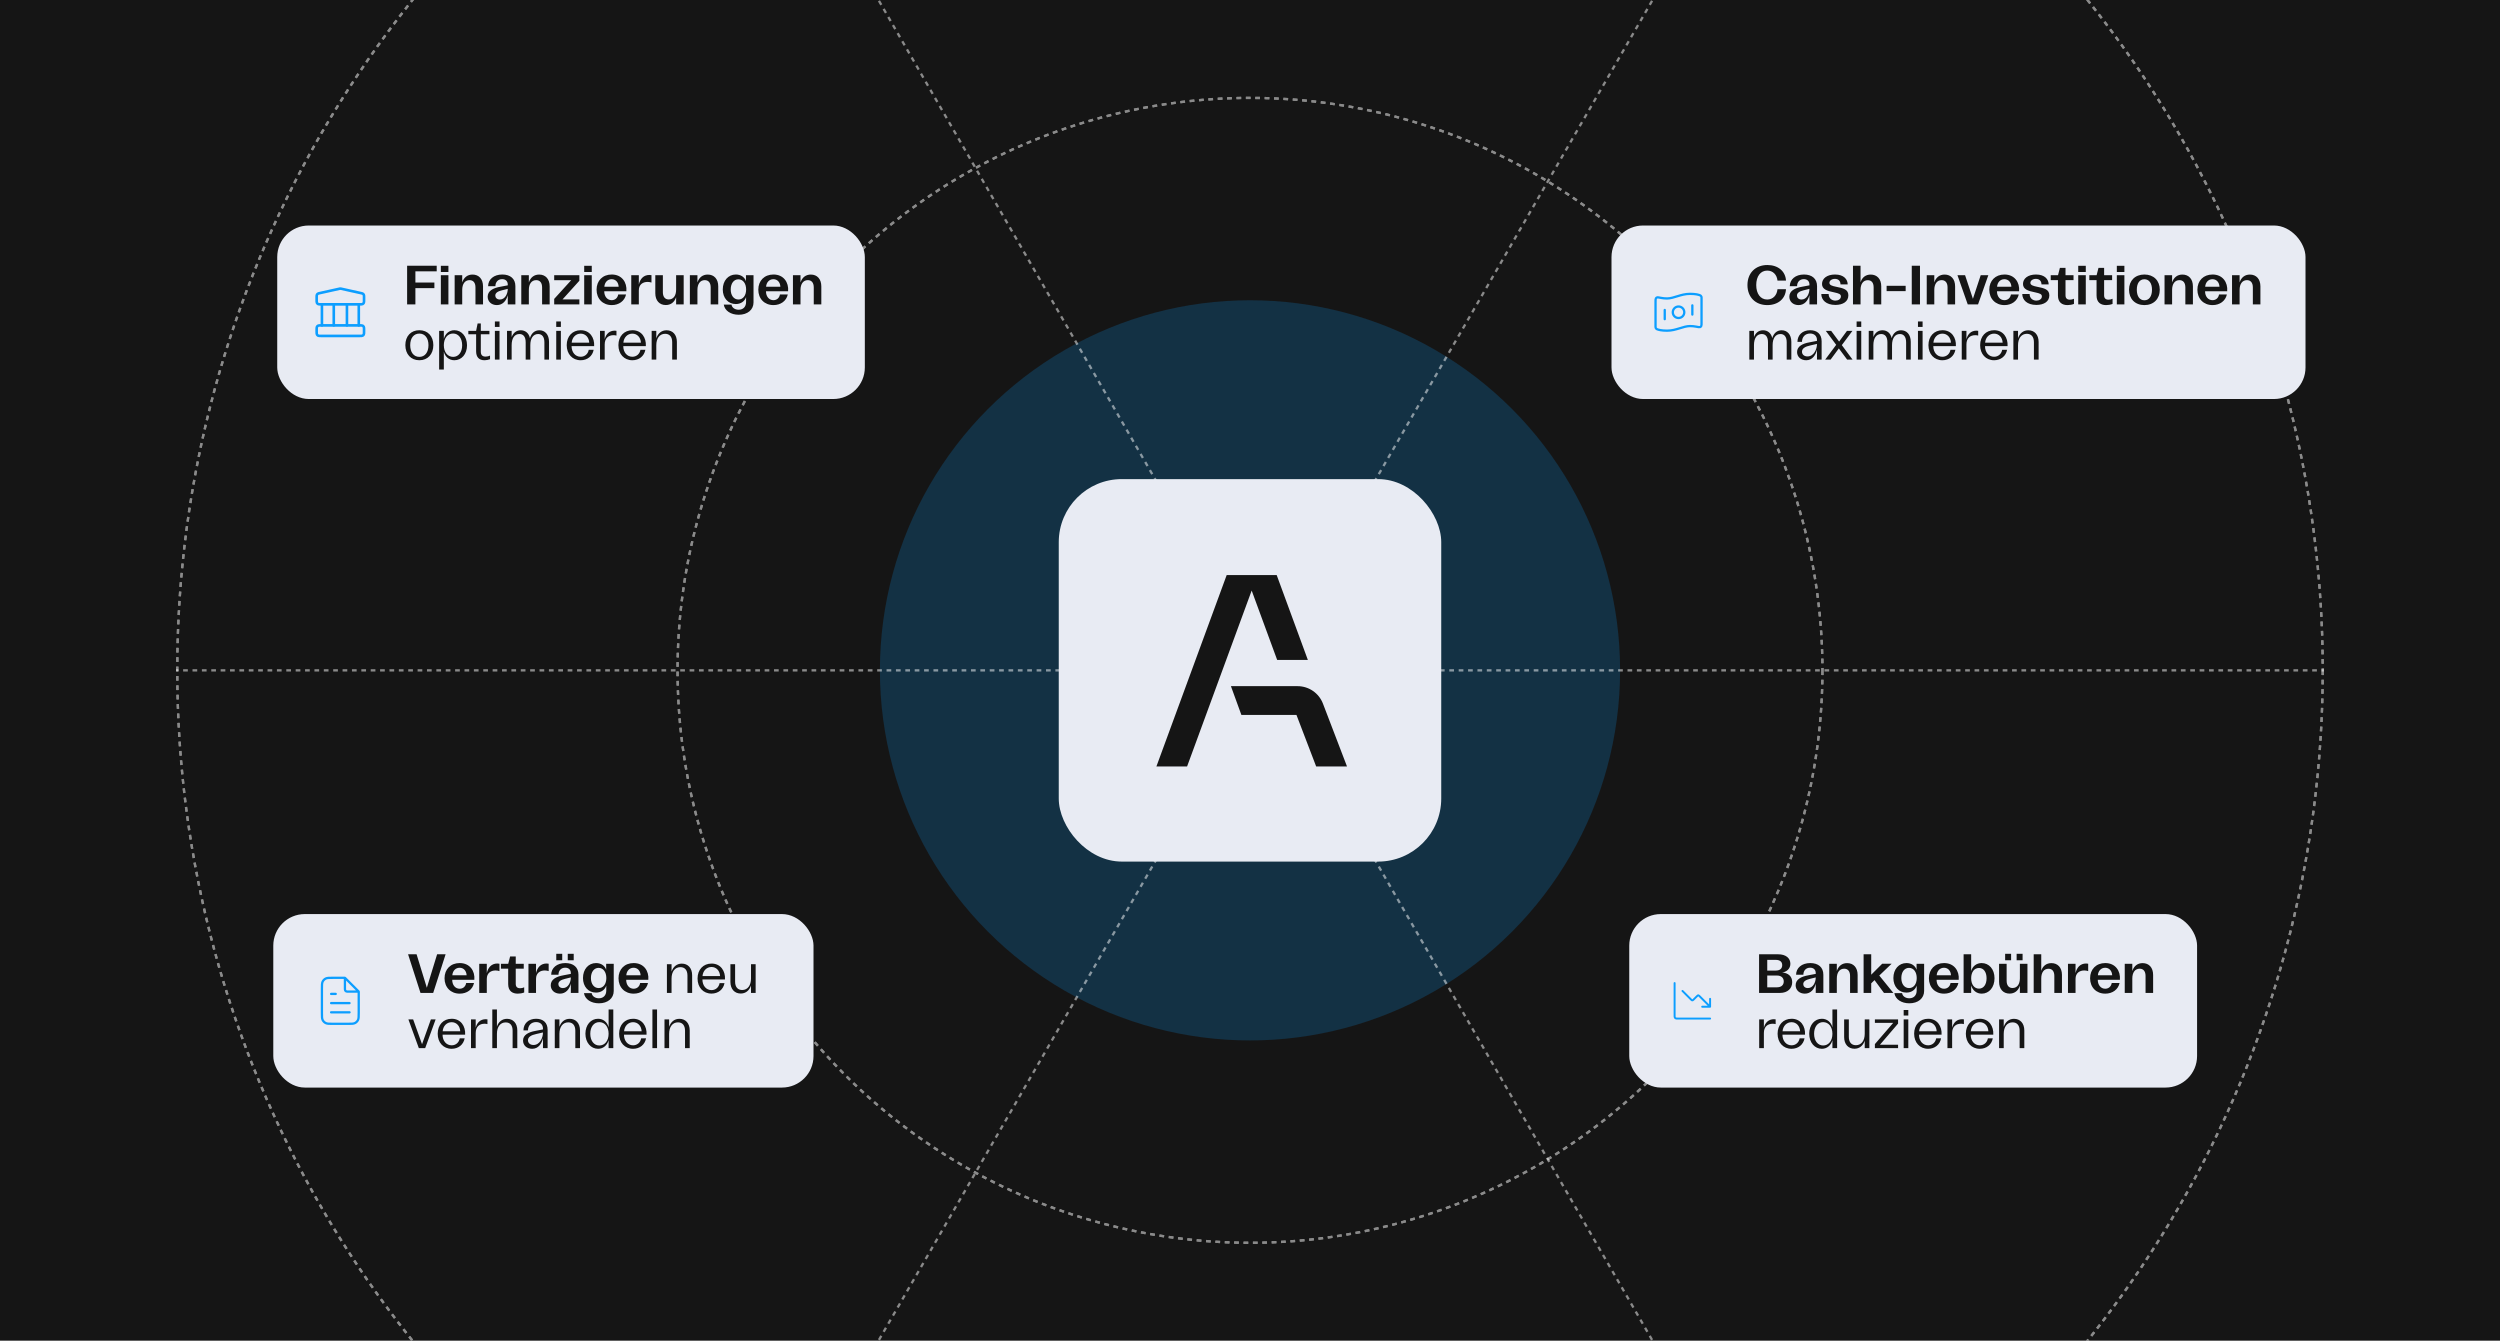 <svg width="634" height="340" viewBox="0 0 634 340" fill="none" xmlns="http://www.w3.org/2000/svg">
<g clip-path="url(#clip0_9042_56900)">
<rect width="634" height="340" fill="#151515"/>
<g opacity="0.4">
<g opacity="0.5">
<g filter="url(#filter0_f_9042_56900)">
<circle cx="317" cy="170" r="93.856" fill="#0C9EFF"/>
</g>
</g>
</g>
<path opacity="0.5" fill-rule="evenodd" clip-rule="evenodd" d="M588.749 169.704L589.344 169.704L589.344 170.298L588.749 170.298L588.749 169.704ZM586.371 169.704L587.56 169.704L587.56 170.298L586.371 170.298L586.371 169.704ZM583.992 169.704L585.181 169.704L585.181 170.298L583.992 170.298L583.992 169.704ZM581.613 169.704L582.803 169.704L582.803 170.298L581.613 170.298L581.613 169.704ZM579.235 169.704L580.424 169.704L580.424 170.298L579.235 170.298L579.235 169.704ZM576.856 169.704L578.046 169.704L578.046 170.298L576.856 170.298L576.856 169.704ZM574.478 169.704L575.667 169.704L575.667 170.298L574.478 170.298L574.478 169.704ZM572.099 169.704L573.289 169.704L573.289 170.298L572.099 170.298L572.099 169.704ZM569.721 169.704L570.91 169.704L570.91 170.298L569.721 170.298L569.721 169.704ZM567.342 169.704L568.532 169.704L568.532 170.298L567.342 170.298L567.342 169.704ZM564.964 169.704L566.153 169.704L566.153 170.298L564.964 170.298L564.964 169.704ZM562.585 169.704L563.774 169.704L563.774 170.298L562.585 170.298L562.585 169.704ZM560.207 169.704L561.396 169.704L561.396 170.298L560.207 170.298L560.207 169.704ZM557.828 169.704L559.017 169.704L559.017 170.298L557.828 170.298L557.828 169.704ZM555.45 169.704L556.639 169.704L556.639 170.298L555.45 170.298L555.45 169.704ZM553.071 169.704L554.26 169.704L554.26 170.298L553.071 170.298L553.071 169.704ZM550.693 169.704L551.882 169.704L551.882 170.298L550.693 170.298L550.693 169.704ZM548.314 169.704L549.503 169.704L549.503 170.298L548.314 170.298L548.314 169.704ZM545.935 169.704L547.125 169.704L547.125 170.298L545.935 170.298L545.935 169.704ZM543.557 169.704L544.746 169.704L544.746 170.298L543.557 170.298L543.557 169.704ZM541.178 169.704L542.368 169.704L542.368 170.298L541.178 170.298L541.178 169.704ZM538.8 169.704L539.989 169.704L539.989 170.298L538.8 170.298L538.8 169.704ZM536.421 169.704L537.611 169.704L537.611 170.298L536.421 170.298L536.421 169.704ZM534.043 169.704L535.232 169.704L535.232 170.298L534.043 170.298L534.043 169.704ZM531.664 169.704L532.854 169.704L532.854 170.298L531.664 170.298L531.664 169.704ZM529.286 169.704L530.475 169.704L530.475 170.298L529.286 170.298L529.286 169.704ZM526.907 169.704L528.096 169.704L528.096 170.298L526.907 170.298L526.907 169.704ZM524.529 169.704L525.718 169.704L525.718 170.298L524.529 170.298L524.529 169.704ZM522.15 169.704L523.339 169.704L523.339 170.298L522.15 170.298L522.15 169.704ZM519.772 169.704L520.961 169.704L520.961 170.298L519.772 170.298L519.772 169.704ZM517.393 169.704L518.582 169.704L518.582 170.298L517.393 170.298L517.393 169.704ZM515.015 169.704L516.204 169.704L516.204 170.298L515.015 170.298L515.015 169.704ZM512.636 169.704L513.825 169.704L513.825 170.298L512.636 170.298L512.636 169.704ZM510.257 169.704L511.447 169.704L511.447 170.298L510.257 170.298L510.257 169.704ZM507.879 169.704L509.068 169.704L509.068 170.298L507.879 170.298L507.879 169.704ZM505.5 169.704L506.69 169.704L506.69 170.298L505.5 170.298L505.5 169.704ZM503.122 169.704L504.311 169.704L504.311 170.298L503.122 170.298L503.122 169.704ZM500.743 169.704L501.933 169.704L501.933 170.298L500.743 170.298L500.743 169.704ZM498.365 169.704L499.554 169.704L499.554 170.298L498.365 170.298L498.365 169.704ZM495.986 169.704L497.175 169.704L497.175 170.298L495.986 170.298L495.986 169.704ZM493.608 169.704L494.797 169.704L494.797 170.298L493.608 170.298L493.608 169.704ZM491.229 169.704L492.418 169.704L492.418 170.298L491.229 170.298L491.229 169.704ZM488.851 169.704L490.04 169.704L490.04 170.298L488.851 170.298L488.851 169.704ZM486.472 169.704L487.661 169.704L487.661 170.298L486.472 170.298L486.472 169.704ZM484.094 169.704L485.283 169.704L485.283 170.298L484.094 170.298L484.094 169.704ZM481.715 169.704L482.904 169.704L482.904 170.298L481.715 170.298L481.715 169.704ZM479.336 169.704L480.526 169.704L480.526 170.298L479.336 170.298L479.336 169.704ZM476.958 169.704L478.147 169.704L478.147 170.298L476.958 170.298L476.958 169.704ZM474.579 169.704L475.769 169.704L475.769 170.298L474.579 170.298L474.579 169.704ZM472.201 169.704L473.39 169.704L473.39 170.298L472.201 170.298L472.201 169.704ZM469.822 169.704L471.012 169.704L471.012 170.298L469.822 170.298L469.822 169.704ZM467.444 169.704L468.633 169.704L468.633 170.298L467.444 170.298L467.444 169.704ZM465.065 169.704L466.254 169.704L466.254 170.298L465.065 170.298L465.065 169.704ZM462.687 169.704L463.876 169.704L463.876 170.298L462.687 170.298L462.687 169.704ZM460.308 169.704L461.497 169.704L461.497 170.298L460.308 170.298L460.308 169.704ZM457.93 169.704L459.119 169.704L459.119 170.298L457.93 170.298L457.93 169.704ZM455.551 169.704L456.74 169.704L456.74 170.298L455.551 170.298L455.551 169.704ZM453.172 169.704L454.362 169.704L454.362 170.298L453.172 170.298L453.172 169.704ZM450.794 169.704L451.983 169.704L451.983 170.298L450.794 170.298L450.794 169.704ZM448.415 169.704L449.605 169.704L449.605 170.298L448.415 170.298L448.415 169.704ZM446.037 169.704L447.226 169.704L447.226 170.298L446.037 170.298L446.037 169.704ZM443.658 169.704L444.848 169.704L444.848 170.298L443.658 170.298L443.658 169.704ZM441.28 169.704L442.469 169.704L442.469 170.298L441.28 170.298L441.28 169.704ZM438.901 169.704L440.091 169.704L440.091 170.298L438.901 170.298L438.901 169.704ZM436.523 169.704L437.712 169.704L437.712 170.298L436.523 170.298L436.523 169.704ZM434.144 169.704L435.333 169.704L435.333 170.298L434.144 170.298L434.144 169.704ZM431.766 169.704L432.955 169.704L432.955 170.298L431.766 170.298L431.766 169.704ZM429.387 169.704L430.576 169.704L430.576 170.298L429.387 170.298L429.387 169.704ZM427.009 169.704L428.198 169.704L428.198 170.298L427.009 170.298L427.009 169.704ZM424.63 169.704L425.819 169.704L425.819 170.298L424.63 170.298L424.63 169.704ZM422.251 169.704L423.441 169.704L423.441 170.298L422.251 170.298L422.251 169.704ZM419.873 169.704L421.062 169.704L421.062 170.298L419.873 170.298L419.873 169.704ZM417.494 169.704L418.684 169.704L418.684 170.298L417.494 170.298L417.494 169.704ZM415.116 169.704L416.305 169.704L416.305 170.298L415.116 170.298L415.116 169.704ZM412.737 169.704L413.927 169.704L413.927 170.298L412.737 170.298L412.737 169.704ZM410.359 169.704L411.548 169.704L411.548 170.298L410.359 170.298L410.359 169.704ZM407.98 169.704L409.17 169.704L409.17 170.298L407.98 170.298L407.98 169.704ZM405.602 169.704L406.791 169.704L406.791 170.298L405.602 170.298L405.602 169.704ZM403.223 169.704L404.412 169.704L404.412 170.298L403.223 170.298L403.223 169.704ZM400.845 169.704L402.034 169.704L402.034 170.298L400.845 170.298L400.845 169.704ZM398.466 169.704L399.655 169.704L399.655 170.298L398.466 170.298L398.466 169.704ZM396.088 169.704L397.277 169.704L397.277 170.298L396.088 170.298L396.088 169.704ZM393.709 169.704L394.898 169.704L394.898 170.298L393.709 170.298L393.709 169.704ZM391.33 169.704L392.52 169.704L392.52 170.298L391.33 170.298L391.33 169.704ZM388.952 169.704L390.141 169.704L390.141 170.298L388.952 170.298L388.952 169.704ZM386.573 169.704L387.763 169.704L387.763 170.298L386.573 170.298L386.573 169.704ZM384.195 169.704L385.384 169.704L385.384 170.298L384.195 170.298L384.195 169.704ZM381.816 169.704L383.006 169.704L383.006 170.298L381.816 170.298L381.816 169.704ZM379.438 169.704L380.627 169.704L380.627 170.298L379.438 170.298L379.438 169.704ZM377.059 169.704L378.248 169.704L378.248 170.298L377.059 170.298L377.059 169.704ZM374.681 169.704L375.87 169.704L375.87 170.298L374.681 170.298L374.681 169.704ZM372.302 169.704L373.491 169.704L373.491 170.298L372.302 170.298L372.302 169.704ZM369.924 169.704L371.113 169.704L371.113 170.298L369.924 170.298L369.924 169.704ZM367.545 169.704L368.734 169.704L368.734 170.298L367.545 170.298L367.545 169.704ZM365.167 169.704L366.356 169.704L366.356 170.298L365.167 170.298L365.167 169.704ZM362.788 169.704L363.977 169.704L363.977 170.298L362.788 170.298L362.788 169.704ZM360.409 169.704L361.599 169.704L361.599 170.298L360.409 170.298L360.409 169.704ZM358.031 169.704L359.22 169.704L359.22 170.298L358.031 170.298L358.031 169.704ZM355.652 169.704L356.842 169.704L356.842 170.298L355.652 170.298L355.652 169.704ZM353.274 169.704L354.463 169.704L354.463 170.298L353.274 170.298L353.274 169.704ZM350.895 169.704L352.085 169.704L352.085 170.298L350.895 170.298L350.895 169.704ZM348.517 169.704L349.706 169.704L349.706 170.298L348.517 170.298L348.517 169.704ZM346.138 169.704L347.327 169.704L347.327 170.298L346.138 170.298L346.138 169.704ZM343.76 169.704L344.949 169.704L344.949 170.298L343.76 170.298L343.76 169.704ZM341.381 169.704L342.57 169.704L342.57 170.298L341.381 170.298L341.381 169.704ZM339.003 169.704L340.192 169.704L340.192 170.298L339.003 170.298L339.003 169.704ZM336.624 169.704L337.813 169.704L337.813 170.298L336.624 170.298L336.624 169.704ZM334.245 169.704L335.435 169.704L335.435 170.298L334.245 170.298L334.245 169.704ZM331.867 169.704L333.056 169.704L333.056 170.298L331.867 170.298L331.867 169.704ZM329.488 169.704L330.678 169.704L330.678 170.298L329.488 170.298L329.488 169.704ZM327.11 169.704L328.299 169.704L328.299 170.298L327.11 170.298L327.11 169.704ZM324.731 169.704L325.921 169.704L325.921 170.298L324.731 170.298L324.731 169.704ZM322.353 169.704L323.542 169.704L323.542 170.298L322.353 170.298L322.353 169.704ZM319.974 169.704L321.164 169.704L321.164 170.298L319.974 170.298L319.974 169.704ZM317.596 169.704L318.785 169.704L318.785 170.298L317.596 170.298L317.596 169.704ZM315.217 169.704L316.406 169.704L316.406 170.298L315.217 170.298L315.217 169.704ZM312.839 169.704L314.028 169.704L314.028 170.298L312.839 170.298L312.839 169.704ZM310.46 169.704L311.649 169.704L311.649 170.298L310.46 170.298L310.46 169.704ZM308.082 169.704L309.271 169.704L309.271 170.298L308.082 170.298L308.082 169.704ZM305.703 169.704L306.892 169.704L306.892 170.298L305.703 170.298L305.703 169.704ZM303.324 169.704L304.514 169.704L304.514 170.298L303.324 170.298L303.324 169.704ZM300.946 169.704L302.135 169.704L302.135 170.298L300.946 170.298L300.946 169.704ZM298.567 169.704L299.757 169.704L299.757 170.298L298.567 170.298L298.567 169.704ZM296.189 169.704L297.378 169.704L297.378 170.298L296.189 170.298L296.189 169.704ZM293.81 169.704L295 169.704L295 170.298L293.81 170.298L293.81 169.704ZM291.432 169.704L292.621 169.704L292.621 170.298L291.432 170.298L291.432 169.704ZM289.053 169.704L290.243 169.704L290.243 170.298L289.053 170.298L289.053 169.704ZM286.675 169.704L287.864 169.704L287.864 170.298L286.675 170.298L286.675 169.704ZM284.296 169.704L285.485 169.704L285.485 170.298L284.296 170.298L284.296 169.704ZM281.918 169.704L283.107 169.704L283.107 170.298L281.918 170.298L281.918 169.704ZM279.539 169.704L280.728 169.704L280.728 170.298L279.539 170.298L279.539 169.704ZM277.161 169.704L278.35 169.704L278.35 170.298L277.161 170.298L277.161 169.704ZM274.782 169.704L275.971 169.704L275.971 170.298L274.782 170.298L274.782 169.704ZM272.403 169.704L273.593 169.704L273.593 170.298L272.403 170.298L272.403 169.704ZM270.025 169.704L271.214 169.704L271.214 170.298L270.025 170.298L270.025 169.704ZM267.646 169.704L268.836 169.704L268.836 170.298L267.646 170.298L267.646 169.704ZM265.268 169.704L266.457 169.704L266.457 170.298L265.268 170.298L265.268 169.704ZM262.889 169.704L264.079 169.704L264.079 170.298L262.889 170.298L262.889 169.704ZM260.511 169.704L261.7 169.704L261.7 170.298L260.511 170.298L260.511 169.704ZM258.132 169.704L259.322 169.704L259.322 170.298L258.132 170.298L258.132 169.704ZM255.754 169.704L256.943 169.704L256.943 170.298L255.754 170.298L255.754 169.704ZM253.375 169.704L254.564 169.704L254.564 170.298L253.375 170.298L253.375 169.704ZM250.997 169.704L252.186 169.704L252.186 170.298L250.997 170.298L250.997 169.704ZM248.618 169.704L249.807 169.704L249.807 170.298L248.618 170.298L248.618 169.704ZM246.24 169.704L247.429 169.704L247.429 170.298L246.24 170.298L246.24 169.704ZM243.861 169.704L245.05 169.704L245.05 170.298L243.861 170.298L243.861 169.704ZM241.482 169.704L242.672 169.704L242.672 170.298L241.482 170.298L241.482 169.704ZM239.104 169.704L240.293 169.704L240.293 170.298L239.104 170.298L239.104 169.704ZM236.725 169.704L237.915 169.704L237.915 170.298L236.725 170.298L236.725 169.704ZM234.347 169.704L235.536 169.704L235.536 170.298L234.347 170.298L234.347 169.704ZM231.968 169.704L233.158 169.704L233.158 170.298L231.968 170.298L231.968 169.704ZM229.59 169.704L230.779 169.704L230.779 170.298L229.59 170.298L229.59 169.704ZM227.211 169.704L228.4 169.704L228.4 170.298L227.211 170.298L227.211 169.704ZM224.833 169.704L226.022 169.704L226.022 170.298L224.833 170.298L224.833 169.704ZM222.454 169.704L223.643 169.704L223.643 170.298L222.454 170.298L222.454 169.704ZM220.076 169.704L221.265 169.704L221.265 170.298L220.076 170.298L220.076 169.704ZM217.697 169.704L218.886 169.704L218.886 170.298L217.697 170.298L217.697 169.704ZM215.319 169.704L216.508 169.704L216.508 170.298L215.319 170.298L215.319 169.704ZM212.94 169.704L214.129 169.704L214.129 170.298L212.94 170.298L212.94 169.704ZM210.561 169.704L211.751 169.704L211.751 170.298L210.561 170.298L210.561 169.704ZM208.183 169.704L209.372 169.704L209.372 170.298L208.183 170.298L208.183 169.704ZM205.804 169.704L206.994 169.704L206.994 170.298L205.804 170.298L205.804 169.704ZM203.426 169.704L204.615 169.704L204.615 170.298L203.426 170.298L203.426 169.704ZM201.047 169.704L202.237 169.704L202.237 170.298L201.047 170.298L201.047 169.704ZM198.669 169.704L199.858 169.704L199.858 170.298L198.669 170.298L198.669 169.704ZM196.29 169.704L197.479 169.704L197.479 170.298L196.29 170.298L196.29 169.704ZM193.912 169.704L195.101 169.704L195.101 170.298L193.912 170.298L193.912 169.704ZM191.533 169.704L192.722 169.704L192.722 170.298L191.533 170.298L191.533 169.704ZM189.155 169.704L190.344 169.704L190.344 170.298L189.155 170.298L189.155 169.704ZM186.776 169.704L187.965 169.704L187.965 170.298L186.776 170.298L186.776 169.704ZM184.398 169.704L185.587 169.704L185.587 170.298L184.398 170.298L184.398 169.704ZM182.019 169.704L183.208 169.704L183.208 170.298L182.019 170.298L182.019 169.704ZM179.64 169.704L180.83 169.704L180.83 170.298L179.64 170.298L179.64 169.704ZM177.262 169.704L178.451 169.704L178.451 170.298L177.262 170.298L177.262 169.704ZM174.883 169.704L176.073 169.704L176.073 170.298L174.883 170.298L174.883 169.704ZM172.505 169.704L173.694 169.704L173.694 170.298L172.505 170.298L172.505 169.704ZM170.126 169.704L171.316 169.704L171.316 170.298L170.126 170.298L170.126 169.704ZM167.748 169.704L168.937 169.704L168.937 170.298L167.748 170.298L167.748 169.704ZM165.369 169.704L166.558 169.704L166.558 170.298L165.369 170.298L165.369 169.704ZM162.991 169.704L164.18 169.704L164.18 170.298L162.991 170.298L162.991 169.704ZM160.612 169.704L161.801 169.704L161.801 170.298L160.612 170.298L160.612 169.704ZM158.234 169.704L159.423 169.704L159.423 170.298L158.234 170.298L158.234 169.704ZM155.855 169.704L157.044 169.704L157.044 170.298L155.855 170.298L155.855 169.704ZM153.476 169.704L154.666 169.704L154.666 170.298L153.476 170.298L153.476 169.704ZM151.098 169.704L152.287 169.704L152.287 170.298L151.098 170.298L151.098 169.704ZM148.719 169.704L149.909 169.704L149.909 170.298L148.719 170.298L148.719 169.704ZM146.341 169.704L147.53 169.704L147.53 170.298L146.341 170.298L146.341 169.704ZM143.962 169.704L145.152 169.704L145.152 170.298L143.962 170.298L143.962 169.704ZM141.584 169.704L142.773 169.704L142.773 170.298L141.584 170.298L141.584 169.704ZM139.205 169.704L140.395 169.704L140.395 170.298L139.205 170.298L139.205 169.704ZM136.827 169.704L138.016 169.704L138.016 170.298L136.827 170.298L136.827 169.704ZM134.448 169.704L135.637 169.704L135.637 170.298L134.448 170.298L134.448 169.704ZM132.07 169.704L133.259 169.704L133.259 170.298L132.07 170.298L132.07 169.704ZM129.691 169.704L130.88 169.704L130.88 170.298L129.691 170.298L129.691 169.704ZM127.313 169.704L128.502 169.704L128.502 170.298L127.313 170.298L127.313 169.704ZM124.934 169.704L126.123 169.704L126.123 170.298L124.934 170.298L124.934 169.704ZM122.555 169.704L123.745 169.704L123.745 170.298L122.555 170.298L122.555 169.704ZM120.177 169.704L121.366 169.704L121.366 170.298L120.177 170.298L120.177 169.704ZM117.798 169.704L118.988 169.704L118.988 170.298L117.798 170.298L117.798 169.704ZM115.42 169.704L116.609 169.704L116.609 170.298L115.42 170.298L115.42 169.704ZM113.041 169.704L114.231 169.704L114.231 170.298L113.041 170.298L113.041 169.704ZM110.663 169.704L111.852 169.704L111.852 170.298L110.663 170.298L110.663 169.704ZM108.284 169.704L109.473 169.704L109.473 170.298L108.284 170.298L108.284 169.704ZM105.906 169.704L107.095 169.704L107.095 170.298L105.906 170.298L105.906 169.704ZM103.527 169.704L104.716 169.704L104.716 170.298L103.527 170.298L103.527 169.704ZM101.149 169.704L102.338 169.704L102.338 170.298L101.149 170.298L101.149 169.704ZM98.77 169.704L99.959 169.704L99.959 170.298L98.77 170.298L98.77 169.704ZM96.391 169.704L97.581 169.704L97.581 170.298L96.391 170.298L96.391 169.704ZM94.013 169.704L95.202 169.704L95.202 170.298L94.013 170.298L94.013 169.704ZM91.634 169.704L92.824 169.704L92.824 170.298L91.634 170.298L91.634 169.704ZM89.256 169.704L90.445 169.704L90.445 170.298L89.256 170.298L89.256 169.704ZM86.877 169.704L88.067 169.704L88.067 170.298L86.877 170.298L86.877 169.704ZM84.499 169.704L85.688 169.704L85.688 170.298L84.499 170.298L84.499 169.704ZM82.12 169.704L83.309 169.704L83.309 170.298L82.12 170.298L82.12 169.704ZM79.742 169.704L80.931 169.704L80.931 170.298L79.742 170.298L79.742 169.704ZM77.363 169.704L78.552 169.704L78.552 170.298L77.363 170.298L77.363 169.704ZM74.985 169.704L76.174 169.704L76.174 170.298L74.985 170.298L74.985 169.704ZM72.606 169.704L73.795 169.704L73.795 170.298L72.606 170.298L72.606 169.704ZM70.228 169.704L71.417 169.704L71.417 170.298L70.228 170.298L70.228 169.704ZM67.849 169.704L69.038 169.704L69.038 170.298L67.849 170.298L67.849 169.704ZM65.471 169.704L66.66 169.704L66.66 170.298L65.471 170.298L65.471 169.704ZM63.092 169.704L64.281 169.704L64.281 170.298L63.092 170.298L63.092 169.704ZM60.713 169.704L61.903 169.704L61.903 170.298L60.713 170.298L60.713 169.704ZM58.335 169.704L59.524 169.704L59.524 170.298L58.335 170.298L58.335 169.704ZM55.956 169.704L57.146 169.704L57.146 170.298L55.956 170.298L55.956 169.704ZM53.578 169.704L54.767 169.704L54.767 170.298L53.578 170.298L53.578 169.704ZM51.199 169.704L52.389 169.704L52.389 170.298L51.199 170.298L51.199 169.704ZM48.821 169.704L50.01 169.704L50.01 170.298L48.821 170.298L48.821 169.704ZM46.442 169.704L47.632 169.704L47.632 170.298L46.442 170.298L46.442 169.704ZM44.659 169.704L45.253 169.704L45.253 170.298L44.659 170.298L44.659 169.704ZM469.057 -87.148L469.354 -87.661L469.868 -87.364L469.571 -86.851L469.057 -87.148ZM467.873 -85.096L468.465 -86.122L468.979 -85.826L468.387 -84.799L467.873 -85.096ZM466.688 -83.044L467.28 -84.07L467.794 -83.774L467.202 -82.748L466.688 -83.044ZM465.503 -80.993L466.096 -82.018L466.61 -81.722L466.017 -80.696L465.503 -80.993ZM464.319 -78.941L464.911 -79.966L465.425 -79.67L464.833 -78.644L464.319 -78.941ZM463.134 -76.889L463.726 -77.915L464.24 -77.618L463.648 -76.592L463.134 -76.889ZM461.949 -74.837L462.542 -75.863L463.056 -75.566L462.463 -74.54L461.949 -74.837ZM460.765 -72.785L461.357 -73.811L461.871 -73.514L461.279 -72.488L460.765 -72.785ZM459.58 -70.733L460.172 -71.759L460.686 -71.462L460.094 -70.436L459.58 -70.733ZM458.395 -68.681L458.988 -69.707L459.502 -69.41L458.909 -68.384L458.395 -68.681ZM457.211 -66.629L457.803 -67.655L458.317 -67.358L457.725 -66.332L457.211 -66.629ZM456.026 -64.577L456.618 -65.603L457.132 -65.306L456.54 -64.281L456.026 -64.577ZM454.841 -62.525L455.434 -63.551L455.948 -63.255L455.355 -62.229L454.841 -62.525ZM453.657 -60.474L454.249 -61.499L454.763 -61.203L454.171 -60.177L453.657 -60.474ZM452.472 -58.422L453.064 -59.448L453.578 -59.151L452.986 -58.125L452.472 -58.422ZM451.287 -56.37L451.88 -57.396L452.394 -57.099L451.801 -56.073L451.287 -56.37ZM450.103 -54.318L450.695 -55.344L451.209 -55.047L450.617 -54.021L450.103 -54.318ZM448.918 -52.266L449.51 -53.292L450.024 -52.995L449.432 -51.969L448.918 -52.266ZM447.733 -50.214L448.326 -51.24L448.84 -50.943L448.247 -49.917L447.733 -50.214ZM446.549 -48.162L447.141 -49.188L447.655 -48.891L447.063 -47.865L446.549 -48.162ZM445.364 -46.11L445.956 -47.136L446.47 -46.839L445.878 -45.813L445.364 -46.11ZM444.179 -44.058L444.772 -45.084L445.286 -44.788L444.693 -43.762L444.179 -44.058ZM442.995 -42.007L443.587 -43.032L444.101 -42.736L443.509 -41.71L442.995 -42.007ZM441.81 -39.955L442.402 -40.98L442.916 -40.684L442.324 -39.658L441.81 -39.955ZM440.625 -37.903L441.218 -38.929L441.732 -38.632L441.139 -37.606L440.625 -37.903ZM439.441 -35.851L440.033 -36.877L440.547 -36.58L439.955 -35.554L439.441 -35.851ZM438.256 -33.799L438.848 -34.825L439.362 -34.528L438.77 -33.502L438.256 -33.799ZM437.072 -31.747L437.664 -32.773L438.178 -32.476L437.585 -31.45L437.072 -31.747ZM435.887 -29.695L436.479 -30.721L436.993 -30.424L436.401 -29.398L435.887 -29.695ZM434.702 -27.643L435.295 -28.669L435.808 -28.372L435.216 -27.346L434.702 -27.643ZM433.518 -25.591L434.11 -26.617L434.624 -26.32L434.031 -25.295L433.518 -25.591ZM432.333 -23.539L432.925 -24.565L433.439 -24.269L432.847 -23.243L432.333 -23.539ZM431.148 -21.488L431.741 -22.513L432.254 -22.217L431.662 -21.191L431.148 -21.488ZM429.964 -19.436L430.556 -20.462L431.07 -20.165L430.477 -19.139L429.964 -19.436ZM428.779 -17.384L429.371 -18.41L429.885 -18.113L429.293 -17.087L428.779 -17.384ZM427.594 -15.332L428.187 -16.358L428.7 -16.061L428.108 -15.035L427.594 -15.332ZM426.41 -13.28L427.002 -14.306L427.516 -14.009L426.924 -12.983L426.41 -13.28ZM425.225 -11.228L425.817 -12.254L426.331 -11.957L425.739 -10.931L425.225 -11.228ZM424.04 -9.176L424.633 -10.202L425.147 -9.905L424.554 -8.879L424.04 -9.176ZM422.856 -7.124L423.448 -8.15L423.962 -7.853L423.37 -6.828L422.856 -7.124ZM421.671 -5.072L422.263 -6.098L422.777 -5.802L422.185 -4.776L421.671 -5.072ZM420.486 -3.02L421.079 -4.046L421.593 -3.75L421 -2.724L420.486 -3.02ZM419.302 -0.969L419.894 -1.995L420.408 -1.698L419.816 -0.672L419.302 -0.969ZM418.117 1.083L418.709 0.057L419.223 0.354L418.631 1.38L418.117 1.083ZM416.932 3.135L417.525 2.109L418.039 2.406L417.446 3.432L416.932 3.135ZM415.748 5.187L416.34 4.161L416.854 4.458L416.262 5.484L415.748 5.187ZM414.563 7.239L415.155 6.213L415.669 6.51L415.077 7.536L414.563 7.239ZM413.378 9.291L413.971 8.265L414.485 8.562L413.892 9.588L413.378 9.291ZM412.194 11.343L412.786 10.317L413.3 10.614L412.708 11.639L412.194 11.343ZM411.009 13.395L411.601 12.369L412.115 12.665L411.523 13.691L411.009 13.395ZM409.824 15.447L410.417 14.421L410.931 14.717L410.338 15.743L409.824 15.447ZM408.64 17.498L409.232 16.473L409.746 16.769L409.154 17.795L408.64 17.498ZM407.455 19.55L408.047 18.524L408.561 18.821L407.969 19.847L407.455 19.55ZM406.27 21.602L406.863 20.576L407.377 20.873L406.784 21.899L406.27 21.602ZM405.086 23.654L405.678 22.628L406.192 22.925L405.6 23.951L405.086 23.654ZM403.901 25.706L404.493 24.68L405.007 24.977L404.415 26.003L403.901 25.706ZM402.716 27.758L403.309 26.732L403.823 27.029L403.23 28.055L402.716 27.758ZM401.532 29.81L402.124 28.784L402.638 29.081L402.046 30.107L401.532 29.81ZM400.347 31.862L400.939 30.836L401.453 31.133L400.861 32.158L400.347 31.862ZM399.162 33.914L399.755 32.888L400.269 33.184L399.676 34.21L399.162 33.914ZM397.978 35.965L398.57 34.94L399.084 35.236L398.492 36.262L397.978 35.965ZM396.793 38.017L397.385 36.992L397.899 37.288L397.307 38.314L396.793 38.017ZM395.608 40.069L396.201 39.043L396.715 39.34L396.122 40.366L395.608 40.069ZM394.424 42.121L395.016 41.095L395.53 41.392L394.938 42.418L394.424 42.121ZM393.239 44.173L393.831 43.147L394.345 43.444L393.753 44.47L393.239 44.173ZM392.054 46.225L392.647 45.199L393.161 45.496L392.568 46.522L392.054 46.225ZM390.87 48.277L391.462 47.251L391.976 47.548L391.384 48.574L390.87 48.277ZM389.685 50.329L390.277 49.303L390.791 49.6L390.199 50.626L389.685 50.329ZM388.5 52.381L389.093 51.355L389.607 51.651L389.014 52.678L388.5 52.381ZM387.316 54.433L387.908 53.407L388.422 53.703L387.83 54.729L387.316 54.433ZM386.131 56.484L386.723 55.459L387.237 55.755L386.645 56.781L386.131 56.484ZM384.946 58.536L385.539 57.51L386.053 57.807L385.46 58.833L384.946 58.536ZM383.762 60.588L384.354 59.562L384.868 59.859L384.276 60.885L383.762 60.588ZM382.577 62.64L383.169 61.614L383.683 61.911L383.091 62.937L382.577 62.64ZM381.392 64.692L381.985 63.666L382.499 63.963L381.906 64.989L381.392 64.692ZM380.208 66.744L380.8 65.718L381.314 66.015L380.722 67.041L380.208 66.744ZM379.023 68.796L379.615 67.77L380.129 68.067L379.537 69.093L379.023 68.796ZM377.838 70.848L378.431 69.822L378.945 70.118L378.352 71.144L377.838 70.848ZM376.654 72.9L377.246 71.874L377.76 72.17L377.168 73.196L376.654 72.9ZM375.469 74.951L376.061 73.926L376.575 74.222L375.983 75.248L375.469 74.951ZM374.284 77.003L374.877 75.978L375.391 76.274L374.798 77.3L374.284 77.003ZM373.1 79.055L373.692 78.029L374.206 78.326L373.614 79.352L373.1 79.055ZM371.915 81.107L372.507 80.081L373.021 80.378L372.429 81.404L371.915 81.107ZM370.73 83.159L371.323 82.133L371.837 82.43L371.244 83.456L370.73 83.159ZM369.546 85.211L370.138 84.185L370.652 84.482L370.06 85.508L369.546 85.211ZM368.361 87.263L368.953 86.237L369.467 86.534L368.875 87.56L368.361 87.263ZM367.176 89.315L367.769 88.289L368.283 88.586L367.69 89.612L367.176 89.315ZM365.992 91.367L366.584 90.341L367.098 90.638L366.506 91.663L365.992 91.367ZM364.807 93.419L365.399 92.393L365.913 92.689L365.321 93.715L364.807 93.419ZM363.622 95.471L364.215 94.445L364.729 94.741L364.136 95.767L363.622 95.471ZM362.438 97.522L363.03 96.496L363.544 96.793L362.952 97.819L362.438 97.522ZM361.253 99.574L361.845 98.548L362.359 98.845L361.767 99.871L361.253 99.574ZM360.068 101.626L360.661 100.6L361.175 100.897L360.582 101.923L360.068 101.626ZM358.884 103.678L359.476 102.652L359.99 102.949L359.398 103.975L358.884 103.678ZM357.699 105.73L358.291 104.704L358.805 105.001L358.213 106.027L357.699 105.73ZM356.514 107.782L357.107 106.756L357.621 107.053L357.028 108.079L356.514 107.782ZM355.33 109.834L355.922 108.808L356.436 109.105L355.844 110.13L355.33 109.834ZM354.145 111.886L354.737 110.86L355.251 111.156L354.659 112.182L354.145 111.886ZM352.96 113.938L353.553 112.912L354.067 113.208L353.474 114.234L352.96 113.938ZM351.776 115.989L352.368 114.963L352.882 115.26L352.29 116.286L351.776 115.989ZM350.591 118.041L351.183 117.015L351.697 117.312L351.105 118.338L350.591 118.041ZM349.407 120.093L349.999 119.067L350.513 119.364L349.92 120.39L349.407 120.093ZM348.222 122.145L348.814 121.119L349.328 121.416L348.736 122.442L348.222 122.145ZM347.037 124.197L347.63 123.171L348.143 123.468L347.551 124.494L347.037 124.197ZM345.853 126.249L346.445 125.223L346.959 125.52L346.366 126.546L345.853 126.249ZM344.668 128.301L345.26 127.275L345.774 127.572L345.182 128.598L344.668 128.301ZM343.483 130.353L344.076 129.327L344.589 129.623L343.997 130.649L343.483 130.353ZM342.299 132.405L342.891 131.379L343.405 131.675L342.812 132.701L342.299 132.405ZM341.114 134.456L341.706 133.431L342.22 133.727L341.628 134.753L341.114 134.456ZM339.929 136.508L340.522 135.482L341.036 135.779L340.443 136.805L339.929 136.508ZM338.745 138.56L339.337 137.534L339.851 137.831L339.259 138.857L338.745 138.56ZM337.56 140.612L338.152 139.586L338.666 139.883L338.074 140.909L337.56 140.612ZM336.375 142.664L336.968 141.638L337.482 141.935L336.889 142.961L336.375 142.664ZM335.191 144.716L335.783 143.69L336.297 143.987L335.705 145.013L335.191 144.716ZM334.006 146.768L334.598 145.742L335.112 146.039L334.52 147.065L334.006 146.768ZM332.821 148.82L333.414 147.794L333.928 148.091L333.335 149.116L332.821 148.82ZM331.637 150.872L332.229 149.846L332.743 150.142L332.151 151.168L331.637 150.872ZM330.452 152.924L331.044 151.898L331.558 152.194L330.966 153.22L330.452 152.924ZM329.267 154.975L329.86 153.949L330.374 154.246L329.781 155.272L329.267 154.975ZM328.083 157.027L328.675 156.001L329.189 156.298L328.597 157.324L328.083 157.027ZM326.898 159.079L327.49 158.053L328.004 158.35L327.412 159.376L326.898 159.079ZM325.713 161.131L326.306 160.105L326.82 160.402L326.227 161.428L325.713 161.131ZM324.529 163.183L325.121 162.157L325.635 162.454L325.043 163.48L324.529 163.183ZM323.344 165.235L323.936 164.209L324.45 164.506L323.858 165.532L323.344 165.235ZM322.159 167.287L322.752 166.261L323.266 166.558L322.673 167.584L322.159 167.287ZM320.975 169.339L321.567 168.313L322.081 168.609L321.489 169.635L320.975 169.339ZM319.79 171.391L320.382 170.365L320.896 170.661L320.304 171.687L319.79 171.391ZM318.605 173.442L319.198 172.417L319.712 172.713L319.119 173.739L318.605 173.442ZM317.421 175.494L318.013 174.468L318.527 174.765L317.935 175.791L317.421 175.494ZM316.236 177.546L316.828 176.52L317.342 176.817L316.75 177.843L316.236 177.546ZM315.051 179.598L315.644 178.572L316.158 178.869L315.565 179.895L315.051 179.598ZM313.867 181.65L314.459 180.624L314.973 180.921L314.381 181.947L313.867 181.65ZM312.682 183.702L313.274 182.676L313.788 182.973L313.196 183.999L312.682 183.702ZM311.497 185.754L312.09 184.728L312.604 185.025L312.011 186.051L311.497 185.754ZM310.313 187.806L310.905 186.78L311.419 187.077L310.827 188.102L310.313 187.806ZM309.128 189.858L309.72 188.832L310.234 189.128L309.642 190.154L309.128 189.858ZM307.943 191.91L308.536 190.884L309.05 191.18L308.457 192.206L307.943 191.91ZM306.759 193.961L307.351 192.936L307.865 193.232L307.273 194.258L306.759 193.961ZM305.574 196.013L306.166 194.987L306.68 195.284L306.088 196.31L305.574 196.013ZM304.389 198.065L304.982 197.039L305.496 197.336L304.903 198.362L304.389 198.065ZM303.205 200.117L303.797 199.091L304.311 199.388L303.719 200.414L303.205 200.117ZM302.02 202.169L302.612 201.143L303.126 201.44L302.534 202.466L302.02 202.169ZM300.835 204.221L301.428 203.195L301.942 203.492L301.349 204.518L300.835 204.221ZM299.651 206.273L300.243 205.247L300.757 205.544L300.165 206.57L299.651 206.273ZM298.466 208.325L299.058 207.299L299.572 207.596L298.98 208.621L298.466 208.325ZM297.281 210.377L297.874 209.351L298.388 209.647L297.795 210.673L297.281 210.377ZM296.097 212.428L296.689 211.403L297.203 211.699L296.611 212.725L296.097 212.428ZM294.912 214.48L295.504 213.454L296.018 213.751L295.426 214.777L294.912 214.48ZM293.727 216.532L294.32 215.506L294.834 215.803L294.241 216.829L293.727 216.532ZM292.543 218.584L293.135 217.558L293.649 217.855L293.057 218.881L292.543 218.584ZM291.358 220.636L291.95 219.61L292.464 219.907L291.872 220.933L291.358 220.636ZM290.173 222.688L290.766 221.662L291.28 221.959L290.687 222.985L290.173 222.688ZM288.989 224.74L289.581 223.714L290.095 224.011L289.503 225.037L288.989 224.74ZM287.804 226.792L288.396 225.766L288.91 226.063L288.318 227.088L287.804 226.792ZM286.619 228.844L287.212 227.818L287.726 228.114L287.133 229.14L286.619 228.844ZM285.435 230.896L286.027 229.87L286.541 230.166L285.949 231.192L285.435 230.896ZM284.25 232.947L284.842 231.921L285.356 232.218L284.764 233.244L284.25 232.947ZM283.065 234.999L283.658 233.973L284.172 234.27L283.579 235.296L283.065 234.999ZM281.881 237.051L282.473 236.025L282.987 236.322L282.395 237.348L281.881 237.051ZM280.696 239.103L281.288 238.077L281.802 238.374L281.21 239.4L280.696 239.103ZM279.511 241.155L280.104 240.129L280.618 240.426L280.025 241.452L279.511 241.155ZM278.327 243.207L278.919 242.181L279.433 242.478L278.841 243.504L278.327 243.207ZM277.142 245.259L277.734 244.233L278.248 244.53L277.656 245.556L277.142 245.259ZM275.957 247.311L276.55 246.285L277.064 246.581L276.471 247.607L275.957 247.311ZM274.773 249.363L275.365 248.337L275.879 248.633L275.287 249.659L274.773 249.363ZM273.588 251.414L274.18 250.389L274.694 250.685L274.102 251.711L273.588 251.414ZM272.403 253.466L272.996 252.44L273.51 252.737L272.917 253.763L272.403 253.466ZM271.219 255.518L271.811 254.492L272.325 254.789L271.733 255.815L271.219 255.518ZM270.034 257.57L270.626 256.544L271.14 256.841L270.548 257.867L270.034 257.57ZM268.85 259.622L269.442 258.596L269.956 258.893L269.363 259.919L268.85 259.622ZM267.665 261.674L268.257 260.648L268.771 260.945L268.179 261.971L267.665 261.674ZM266.48 263.726L267.072 262.7L267.586 262.997L266.994 264.023L266.48 263.726ZM265.295 265.778L265.888 264.752L266.402 265.049L265.809 266.074L265.295 265.778ZM264.111 267.83L264.703 266.804L265.217 267.1L264.625 268.126L264.111 267.83ZM262.926 269.882L263.519 268.856L264.032 269.152L263.44 270.178L262.926 269.882ZM261.742 271.933L262.334 270.907L262.848 271.204L262.255 272.23L261.742 271.933ZM260.557 273.985L261.149 272.959L261.663 273.256L261.071 274.282L260.557 273.985ZM259.372 276.037L259.965 275.011L260.478 275.308L259.886 276.334L259.372 276.037ZM258.188 278.089L258.78 277.063L259.294 277.36L258.701 278.386L258.188 278.089ZM257.003 280.141L257.595 279.115L258.109 279.412L257.517 280.438L257.003 280.141ZM255.818 282.193L256.411 281.167L256.925 281.464L256.332 282.49L255.818 282.193ZM254.634 284.245L255.226 283.219L255.74 283.516L255.148 284.542L254.634 284.245ZM253.449 286.297L254.041 285.271L254.555 285.567L253.963 286.593L253.449 286.297ZM252.264 288.349L252.857 287.323L253.37 287.619L252.778 288.645L252.264 288.349ZM251.08 290.4L251.672 289.374L252.186 289.671L251.594 290.697L251.08 290.4ZM249.895 292.452L250.487 291.426L251.001 291.723L250.409 292.749L249.895 292.452ZM248.71 294.504L249.303 293.478L249.817 293.775L249.224 294.801L248.71 294.504ZM247.526 296.556L248.118 295.53L248.632 295.827L248.04 296.853L247.526 296.556ZM246.341 298.608L246.933 297.582L247.447 297.879L246.855 298.905L246.341 298.608ZM245.156 300.66L245.749 299.634L246.263 299.931L245.67 300.957L245.156 300.66ZM243.972 302.712L244.564 301.686L245.078 301.983L244.486 303.009L243.972 302.712ZM242.787 304.764L243.379 303.738L243.893 304.035L243.301 305.06L242.787 304.764ZM241.602 306.816L242.195 305.79L242.709 306.086L242.116 307.112L241.602 306.816ZM240.418 308.868L241.01 307.842L241.524 308.138L240.932 309.164L240.418 308.868ZM239.233 310.919L239.825 309.893L240.339 310.19L239.747 311.216L239.233 310.919ZM238.048 312.971L238.641 311.945L239.155 312.242L238.562 313.268L238.048 312.971ZM236.864 315.023L237.456 313.997L237.97 314.294L237.378 315.32L236.864 315.023ZM235.679 317.075L236.271 316.049L236.785 316.346L236.193 317.372L235.679 317.075ZM234.494 319.127L235.087 318.101L235.601 318.398L235.008 319.424L234.494 319.127ZM233.31 321.179L233.902 320.153L234.416 320.45L233.824 321.476L233.31 321.179ZM232.125 323.231L232.717 322.205L233.231 322.502L232.639 323.528L232.125 323.231ZM230.94 325.283L231.533 324.257L232.047 324.553L231.454 325.579L230.94 325.283ZM229.756 327.335L230.348 326.309L230.862 326.605L230.27 327.631L229.756 327.335ZM228.571 329.386L229.163 328.36L229.677 328.657L229.085 329.683L228.571 329.386ZM227.386 331.438L227.979 330.412L228.493 330.709L227.9 331.735L227.386 331.438ZM226.202 333.49L226.794 332.464L227.308 332.761L226.716 333.787L226.202 333.49ZM225.017 335.542L225.609 334.516L226.123 334.813L225.531 335.839L225.017 335.542ZM223.832 337.594L224.425 336.568L224.939 336.865L224.346 337.891L223.832 337.594ZM222.648 339.646L223.24 338.62L223.754 338.917L223.162 339.943L222.648 339.646ZM221.463 341.698L222.055 340.672L222.569 340.969L221.977 341.995L221.463 341.698ZM220.278 343.75L220.871 342.724L221.385 343.021L220.792 344.046L220.278 343.75ZM219.094 345.802L219.686 344.776L220.2 345.072L219.608 346.098L219.094 345.802ZM217.909 347.853L218.501 346.828L219.015 347.124L218.423 348.15L217.909 347.853ZM216.724 349.905L217.317 348.879L217.831 349.176L217.238 350.202L216.724 349.905ZM215.54 351.957L216.132 350.931L216.646 351.228L216.054 352.254L215.54 351.957ZM214.355 354.009L214.947 352.983L215.461 353.28L214.869 354.306L214.355 354.009ZM213.17 356.061L213.763 355.035L214.277 355.332L213.684 356.358L213.17 356.061ZM211.986 358.113L212.578 357.087L213.092 357.384L212.5 358.41L211.986 358.113ZM210.801 360.165L211.393 359.139L211.907 359.436L211.315 360.462L210.801 360.165ZM209.616 362.217L210.209 361.191L210.723 361.488L210.13 362.514L209.616 362.217ZM208.432 364.269L209.024 363.243L209.538 363.54L208.946 364.566L208.432 364.269ZM207.247 366.321L207.839 365.295L208.353 365.592L207.761 366.618L207.247 366.321ZM206.062 368.373L206.655 367.347L207.169 367.644L206.576 368.67L206.062 368.373ZM204.878 370.425L205.47 369.399L205.984 369.696L205.391 370.721L204.878 370.425ZM203.693 372.477L204.285 371.451L204.799 371.747L204.207 372.773L203.693 372.477ZM202.508 374.529L203.1 373.503L203.614 373.799L203.022 374.825L202.508 374.529ZM201.323 376.581L201.916 375.555L202.43 375.851L201.837 376.877L201.323 376.581ZM200.139 378.633L200.731 377.607L201.245 377.903L200.653 378.929L200.139 378.633ZM198.954 380.684L199.546 379.658L200.06 379.955L199.468 380.981L198.954 380.684ZM197.769 382.736L198.362 381.71L198.876 382.007L198.283 383.033L197.769 382.736ZM196.585 384.788L197.177 383.762L197.691 384.059L197.099 385.085L196.585 384.788ZM195.4 386.84L195.992 385.814L196.506 386.111L195.914 387.137L195.4 386.84ZM194.215 388.892L194.808 387.866L195.322 388.163L194.729 389.189L194.215 388.892ZM193.031 390.944L193.623 389.918L194.137 390.215L193.545 391.241L193.031 390.944ZM191.846 392.996L192.438 391.97L192.952 392.267L192.36 393.293L191.846 392.996ZM190.661 395.048L191.254 394.022L191.768 394.319L191.175 395.345L190.661 395.048ZM189.477 397.1L190.069 396.074L190.583 396.371L189.99 397.397L189.477 397.1ZM188.292 399.152L188.884 398.126L189.398 398.423L188.806 399.449L188.292 399.152ZM187.107 401.204L187.699 400.178L188.213 400.475L187.621 401.501L187.107 401.204ZM185.922 403.256L186.515 402.23L187.029 402.527L186.436 403.553L185.922 403.256ZM184.738 405.308L185.33 404.282L185.844 404.579L185.252 405.605L184.738 405.308ZM183.553 407.36L184.145 406.334L184.659 406.631L184.067 407.657L183.553 407.36ZM182.368 409.412L182.961 408.386L183.475 408.683L182.882 409.708L182.368 409.412ZM181.184 411.464L181.776 410.438L182.29 410.734L181.698 411.76L181.184 411.464ZM179.999 413.516L180.591 412.49L181.105 412.786L180.513 413.812L179.999 413.516ZM178.814 415.568L179.407 414.542L179.921 414.838L179.328 415.864L178.814 415.568ZM177.63 417.62L178.222 416.594L178.736 416.89L178.144 417.916L177.63 417.62ZM176.445 419.671L177.037 418.645L177.551 418.942L176.959 419.968L176.445 419.671ZM175.26 421.723L175.853 420.697L176.367 420.994L175.774 422.02L175.26 421.723ZM174.076 423.775L174.668 422.749L175.182 423.046L174.589 424.072L174.076 423.775ZM172.891 425.827L173.483 424.801L173.997 425.098L173.405 426.124L172.891 425.827ZM172.003 427.365L172.298 426.853L172.812 427.15L172.517 427.662L172.003 427.365ZM172.001 -87.364L172.297 -86.851L172.811 -87.148L172.515 -87.661L172.001 -87.364ZM172.889 -85.826L173.482 -84.799L173.996 -85.096L173.403 -86.122L172.889 -85.826ZM174.074 -83.774L174.666 -82.748L175.18 -83.044L174.588 -84.07L174.074 -83.774ZM175.259 -81.722L175.851 -80.696L176.365 -80.993L175.773 -82.018L175.259 -81.722ZM176.443 -79.67L177.036 -78.644L177.55 -78.941L176.957 -79.966L176.443 -79.67ZM177.628 -77.618L178.22 -76.592L178.734 -76.889L178.142 -77.915L177.628 -77.618ZM178.813 -75.566L179.405 -74.54L179.919 -74.837L179.327 -75.863L178.813 -75.566ZM179.997 -73.514L180.59 -72.488L181.104 -72.785L180.511 -73.811L179.997 -73.514ZM181.182 -71.462L181.774 -70.436L182.288 -70.733L181.696 -71.759L181.182 -71.462ZM182.367 -69.41L182.959 -68.384L183.473 -68.681L182.881 -69.707L182.367 -69.41ZM183.551 -67.358L184.144 -66.332L184.658 -66.629L184.065 -67.655L183.551 -67.358ZM184.736 -65.306L185.328 -64.281L185.842 -64.577L185.25 -65.603L184.736 -65.306ZM185.921 -63.255L186.513 -62.229L187.027 -62.525L186.435 -63.551L185.921 -63.255ZM187.105 -61.203L187.698 -60.177L188.212 -60.474L187.619 -61.499L187.105 -61.203ZM188.29 -59.151L188.882 -58.125L189.396 -58.422L188.804 -59.448L188.29 -59.151ZM189.475 -57.099L190.067 -56.073L190.581 -56.37L189.989 -57.396L189.475 -57.099ZM190.659 -55.047L191.252 -54.021L191.766 -54.318L191.173 -55.344L190.659 -55.047ZM191.844 -52.995L192.436 -51.969L192.95 -52.266L192.358 -53.292L191.844 -52.995ZM193.029 -50.943L193.621 -49.917L194.135 -50.214L193.543 -51.24L193.029 -50.943ZM194.213 -48.891L194.806 -47.865L195.32 -48.162L194.727 -49.188L194.213 -48.891ZM195.398 -46.84L195.99 -45.813L196.504 -46.11L195.912 -47.136L195.398 -46.84ZM196.583 -44.788L197.175 -43.762L197.689 -44.058L197.097 -45.084L196.583 -44.788ZM197.767 -42.736L198.36 -41.71L198.874 -42.007L198.281 -43.032L197.767 -42.736ZM198.952 -40.684L199.544 -39.658L200.058 -39.955L199.466 -40.98L198.952 -40.684ZM200.137 -38.632L200.729 -37.606L201.243 -37.903L200.651 -38.929L200.137 -38.632ZM201.321 -36.58L201.914 -35.554L202.427 -35.851L201.835 -36.877L201.321 -36.58ZM202.506 -34.528L203.098 -33.502L203.612 -33.799L203.02 -34.825L202.506 -34.528ZM203.691 -32.476L204.283 -31.45L204.797 -31.747L204.204 -32.773L203.691 -32.476ZM204.875 -30.424L205.468 -29.398L205.981 -29.695L205.389 -30.721L204.875 -30.424ZM206.06 -28.372L206.652 -27.346L207.166 -27.643L206.574 -28.669L206.06 -28.372ZM207.245 -26.32L207.837 -25.295L208.351 -25.591L207.758 -26.617L207.245 -26.32ZM208.429 -24.269L209.022 -23.243L209.535 -23.539L208.943 -24.565L208.429 -24.269ZM209.614 -22.217L210.206 -21.191L210.72 -21.488L210.128 -22.514L209.614 -22.217ZM210.798 -20.165L211.391 -19.139L211.905 -19.436L211.312 -20.462L210.798 -20.165ZM211.983 -18.113L212.575 -17.087L213.089 -17.384L212.497 -18.41L211.983 -18.113ZM213.168 -16.061L213.76 -15.035L214.274 -15.332L213.682 -16.358L213.168 -16.061ZM214.352 -14.009L214.945 -12.983L215.459 -13.28L214.866 -14.306L214.352 -14.009ZM215.537 -11.957L216.129 -10.931L216.643 -11.228L216.051 -12.254L215.537 -11.957ZM216.722 -9.905L217.314 -8.879L217.828 -9.176L217.236 -10.202L216.722 -9.905ZM217.906 -7.853L218.499 -6.828L219.013 -7.124L218.42 -8.15L217.906 -7.853ZM219.091 -5.802L219.683 -4.776L220.197 -5.072L219.605 -6.098L219.091 -5.802ZM220.276 -3.75L220.868 -2.724L221.382 -3.02L220.79 -4.046L220.276 -3.75ZM221.46 -1.698L222.053 -0.672L222.567 -0.969L221.974 -1.995L221.46 -1.698ZM222.645 0.354L223.237 1.38L223.751 1.083L223.159 0.057L222.645 0.354ZM223.83 2.406L224.422 3.432L224.936 3.135L224.344 2.109L223.83 2.406ZM225.014 4.458L225.607 5.484L226.121 5.187L225.528 4.161L225.014 4.458ZM226.199 6.51L226.791 7.536L227.305 7.239L226.713 6.213L226.199 6.51ZM227.384 8.562L227.976 9.588L228.49 9.291L227.898 8.265L227.384 8.562ZM228.568 10.614L229.161 11.639L229.675 11.343L229.082 10.317L228.568 10.614ZM229.753 12.665L230.345 13.691L230.859 13.395L230.267 12.369L229.753 12.665ZM230.938 14.717L231.53 15.743L232.044 15.447L231.452 14.421L230.938 14.717ZM232.122 16.769L232.715 17.795L233.229 17.498L232.636 16.473L232.122 16.769ZM233.307 18.821L233.899 19.847L234.413 19.55L233.821 18.524L233.307 18.821ZM234.492 20.873L235.084 21.899L235.598 21.602L235.006 20.576L234.492 20.873ZM235.676 22.925L236.269 23.951L236.783 23.654L236.19 22.628L235.676 22.925ZM236.861 24.977L237.453 26.003L237.967 25.706L237.375 24.68L236.861 24.977ZM238.046 27.029L238.638 28.055L239.152 27.758L238.56 26.732L238.046 27.029ZM239.23 29.081L239.823 30.107L240.337 29.81L239.744 28.784L239.23 29.081ZM240.415 31.133L241.007 32.158L241.521 31.862L240.929 30.836L240.415 31.133ZM241.6 33.184L242.192 34.21L242.706 33.914L242.114 32.888L241.6 33.184ZM242.784 35.236L243.377 36.262L243.891 35.965L243.298 34.94L242.784 35.236ZM243.969 37.288L244.561 38.314L245.075 38.017L244.483 36.992L243.969 37.288ZM245.154 39.34L245.746 40.366L246.26 40.069L245.668 39.043L245.154 39.34ZM246.338 41.392L246.931 42.418L247.445 42.121L246.852 41.095L246.338 41.392ZM247.523 43.444L248.115 44.47L248.629 44.173L248.037 43.147L247.523 43.444ZM248.708 45.496L249.3 46.522L249.814 46.225L249.222 45.199L248.708 45.496ZM249.892 47.548L250.485 48.574L250.999 48.277L250.406 47.251L249.892 47.548ZM251.077 49.6L251.669 50.626L252.183 50.329L251.591 49.303L251.077 49.6ZM252.262 51.651L252.854 52.677L253.368 52.381L252.776 51.355L252.262 51.651ZM253.446 53.703L254.039 54.729L254.553 54.433L253.96 53.407L253.446 53.703ZM254.631 55.755L255.223 56.781L255.737 56.484L255.145 55.459L254.631 55.755ZM255.816 57.807L256.408 58.833L256.922 58.536L256.33 57.51L255.816 57.807ZM257 59.859L257.593 60.885L258.107 60.588L257.514 59.562L257 59.859ZM258.185 61.911L258.777 62.937L259.291 62.64L258.699 61.614L258.185 61.911ZM259.37 63.963L259.962 64.989L260.476 64.692L259.884 63.666L259.37 63.963ZM260.554 66.015L261.147 67.041L261.661 66.744L261.068 65.718L260.554 66.015ZM261.739 68.067L262.331 69.093L262.845 68.796L262.253 67.77L261.739 68.067ZM262.924 70.118L263.516 71.144L264.03 70.848L263.438 69.822L262.924 70.118ZM264.108 72.17L264.701 73.196L265.215 72.9L264.622 71.874L264.108 72.17ZM265.293 74.222L265.885 75.248L266.399 74.951L265.807 73.926L265.293 74.222ZM266.478 76.274L267.07 77.3L267.584 77.003L266.992 75.978L266.478 76.274ZM267.662 78.326L268.255 79.352L268.769 79.055L268.176 78.029L267.662 78.326ZM268.847 80.378L269.439 81.404L269.953 81.107L269.361 80.081L268.847 80.378ZM270.032 82.43L270.624 83.456L271.138 83.159L270.546 82.133L270.032 82.43ZM271.216 84.482L271.809 85.508L272.323 85.211L271.73 84.185L271.216 84.482ZM272.401 86.534L272.993 87.56L273.507 87.263L272.915 86.237L272.401 86.534ZM273.586 88.586L274.178 89.612L274.692 89.315L274.1 88.289L273.586 88.586ZM274.77 90.638L275.363 91.663L275.877 91.367L275.284 90.341L274.77 90.638ZM275.955 92.689L276.547 93.715L277.061 93.419L276.469 92.393L275.955 92.689ZM277.14 94.741L277.732 95.767L278.246 95.471L277.654 94.445L277.14 94.741ZM278.324 96.793L278.917 97.819L279.431 97.522L278.838 96.496L278.324 96.793ZM279.509 98.845L280.101 99.871L280.615 99.574L280.023 98.548L279.509 98.845ZM280.694 100.897L281.286 101.923L281.8 101.626L281.208 100.6L280.694 100.897ZM281.878 102.949L282.471 103.975L282.984 103.678L282.392 102.652L281.878 102.949ZM283.063 105.001L283.655 106.027L284.169 105.73L283.577 104.704L283.063 105.001ZM284.248 107.053L284.84 108.079L285.354 107.782L284.761 106.756L284.248 107.053ZM285.432 109.105L286.025 110.13L286.538 109.834L285.946 108.808L285.432 109.105ZM286.617 111.156L287.209 112.182L287.723 111.886L287.131 110.86L286.617 111.156ZM287.802 113.208L288.394 114.234L288.908 113.938L288.315 112.912L287.802 113.208ZM288.986 115.26L289.579 116.286L290.092 115.989L289.5 114.963L288.986 115.26ZM290.171 117.312L290.763 118.338L291.277 118.041L290.685 117.015L290.171 117.312ZM291.355 119.364L291.948 120.39L292.462 120.093L291.869 119.067L291.355 119.364ZM292.54 121.416L293.132 122.442L293.646 122.145L293.054 121.119L292.54 121.416ZM293.725 123.468L294.317 124.494L294.831 124.197L294.239 123.171L293.725 123.468ZM294.909 125.52L295.502 126.546L296.016 126.249L295.423 125.223L294.909 125.52ZM296.094 127.572L296.686 128.598L297.2 128.301L296.608 127.275L296.094 127.572ZM297.279 129.623L297.871 130.649L298.385 130.353L297.793 129.327L297.279 129.623ZM298.463 131.675L299.056 132.701L299.57 132.405L298.977 131.379L298.463 131.675ZM299.648 133.727L300.24 134.753L300.754 134.456L300.162 133.431L299.648 133.727ZM300.833 135.779L301.425 136.805L301.939 136.508L301.347 135.482L300.833 135.779ZM302.017 137.831L302.61 138.857L303.124 138.56L302.531 137.534L302.017 137.831ZM303.202 139.883L303.794 140.909L304.308 140.612L303.716 139.586L303.202 139.883ZM304.387 141.935L304.979 142.961L305.493 142.664L304.901 141.638L304.387 141.935ZM305.571 143.987L306.164 145.013L306.678 144.716L306.085 143.69L305.571 143.987ZM306.756 146.039L307.348 147.065L307.862 146.768L307.27 145.742L306.756 146.039ZM307.941 148.091L308.533 149.116L309.047 148.82L308.455 147.794L307.941 148.091ZM309.125 150.142L309.718 151.168L310.232 150.872L309.639 149.846L309.125 150.142ZM310.31 152.194L310.902 153.22L311.416 152.924L310.824 151.898L310.31 152.194ZM311.495 154.246L312.087 155.272L312.601 154.975L312.009 153.949L311.495 154.246ZM312.679 156.298L313.272 157.324L313.786 157.027L313.193 156.001L312.679 156.298ZM313.864 158.35L314.456 159.376L314.97 159.079L314.378 158.053L313.864 158.35ZM315.049 160.402L315.641 161.428L316.155 161.131L315.563 160.105L315.049 160.402ZM316.233 162.454L316.826 163.48L317.34 163.183L316.747 162.157L316.233 162.454ZM317.418 164.506L318.01 165.532L318.524 165.235L317.932 164.209L317.418 164.506ZM318.603 166.558L319.195 167.584L319.709 167.287L319.117 166.261L318.603 166.558ZM319.787 168.609L320.38 169.635L320.894 169.339L320.301 168.313L319.787 168.609ZM320.972 170.661L321.564 171.687L322.078 171.391L321.486 170.365L320.972 170.661ZM322.157 172.713L322.749 173.739L323.263 173.442L322.671 172.417L322.157 172.713ZM323.341 174.765L323.934 175.791L324.448 175.494L323.855 174.468L323.341 174.765ZM324.526 176.817L325.118 177.843L325.632 177.546L325.04 176.52L324.526 176.817ZM325.711 178.869L326.303 179.895L326.817 179.598L326.225 178.572L325.711 178.869ZM326.895 180.921L327.488 181.947L328.002 181.65L327.409 180.624L326.895 180.921ZM328.08 182.973L328.672 183.999L329.186 183.702L328.594 182.676L328.08 182.973ZM329.265 185.025L329.857 186.051L330.371 185.754L329.779 184.728L329.265 185.025ZM330.449 187.077L331.042 188.102L331.556 187.806L330.963 186.78L330.449 187.077ZM331.634 189.128L332.226 190.154L332.74 189.858L332.148 188.832L331.634 189.128ZM332.819 191.18L333.411 192.206L333.925 191.91L333.333 190.884L332.819 191.18ZM334.003 193.232L334.596 194.258L335.11 193.961L334.517 192.936L334.003 193.232ZM335.188 195.284L335.78 196.31L336.294 196.013L335.702 194.987L335.188 195.284ZM336.373 197.336L336.965 198.362L337.479 198.065L336.887 197.039L336.373 197.336ZM337.557 199.388L338.15 200.414L338.664 200.117L338.071 199.091L337.557 199.388ZM338.742 201.44L339.334 202.466L339.848 202.169L339.256 201.143L338.742 201.44ZM339.927 203.492L340.519 204.518L341.033 204.221L340.441 203.195L339.927 203.492ZM341.111 205.544L341.704 206.57L342.218 206.273L341.625 205.247L341.111 205.544ZM342.296 207.596L342.888 208.621L343.402 208.325L342.81 207.299L342.296 207.596ZM343.481 209.647L344.073 210.673L344.587 210.377L343.995 209.351L343.481 209.647ZM344.665 211.699L345.258 212.725L345.772 212.428L345.179 211.403L344.665 211.699ZM345.85 213.751L346.442 214.777L346.956 214.48L346.364 213.454L345.85 213.751ZM347.035 215.803L347.627 216.829L348.141 216.532L347.549 215.506L347.035 215.803ZM348.219 217.855L348.812 218.881L349.326 218.584L348.733 217.558L348.219 217.855ZM349.404 219.907L349.996 220.933L350.51 220.636L349.918 219.61L349.404 219.907ZM350.589 221.959L351.181 222.985L351.695 222.688L351.103 221.662L350.589 221.959ZM351.773 224.011L352.366 225.037L352.88 224.74L352.287 223.714L351.773 224.011ZM352.958 226.063L353.55 227.088L354.064 226.792L353.472 225.766L352.958 226.063ZM354.143 228.114L354.735 229.14L355.249 228.844L354.657 227.818L354.143 228.114ZM355.327 230.166L355.92 231.192L356.434 230.896L355.841 229.87L355.327 230.166ZM356.512 232.218L357.104 233.244L357.618 232.947L357.026 231.921L356.512 232.218ZM357.697 234.27L358.289 235.296L358.803 234.999L358.211 233.973L357.697 234.27ZM358.881 236.322L359.474 237.348L359.988 237.051L359.395 236.025L358.881 236.322ZM360.066 238.374L360.658 239.4L361.172 239.103L360.58 238.077L360.066 238.374ZM361.251 240.426L361.843 241.452L362.357 241.155L361.765 240.129L361.251 240.426ZM362.435 242.478L363.028 243.504L363.542 243.207L362.949 242.181L362.435 242.478ZM363.62 244.53L364.212 245.556L364.726 245.259L364.134 244.233L363.62 244.53ZM364.805 246.581L365.397 247.607L365.911 247.311L365.318 246.285L364.805 246.581ZM365.989 248.633L366.582 249.659L367.095 249.363L366.503 248.337L365.989 248.633ZM367.174 250.685L367.766 251.711L368.28 251.414L367.688 250.389L367.174 250.685ZM368.359 252.737L368.951 253.763L369.465 253.466L368.872 252.44L368.359 252.737ZM369.543 254.789L370.136 255.815L370.649 255.518L370.057 254.492L369.543 254.789ZM370.728 256.841L371.32 257.867L371.834 257.57L371.242 256.544L370.728 256.841ZM371.913 258.893L372.505 259.919L373.019 259.622L372.426 258.596L371.913 258.893ZM373.097 260.945L373.689 261.971L374.203 261.674L373.611 260.648L373.097 260.945ZM374.282 262.997L374.874 264.023L375.388 263.726L374.796 262.7L374.282 262.997ZM375.466 265.049L376.059 266.074L376.573 265.778L375.98 264.752L375.466 265.049ZM376.651 267.1L377.243 268.126L377.757 267.83L377.165 266.804L376.651 267.1ZM377.836 269.152L378.428 270.178L378.942 269.882L378.35 268.856L377.836 269.152ZM379.02 271.204L379.613 272.23L380.127 271.933L379.534 270.907L379.02 271.204ZM380.205 273.256L380.797 274.282L381.311 273.985L380.719 272.959L380.205 273.256ZM381.39 275.308L381.982 276.334L382.496 276.037L381.904 275.011L381.39 275.308ZM382.574 277.36L383.167 278.386L383.681 278.089L383.088 277.063L382.574 277.36ZM383.759 279.412L384.351 280.438L384.865 280.141L384.273 279.115L383.759 279.412ZM384.944 281.464L385.536 282.49L386.05 282.193L385.458 281.167L384.944 281.464ZM386.128 283.516L386.721 284.542L387.235 284.245L386.642 283.219L386.128 283.516ZM387.313 285.567L387.905 286.593L388.419 286.297L387.827 285.271L387.313 285.567ZM388.498 287.619L389.09 288.645L389.604 288.349L389.012 287.323L388.498 287.619ZM389.682 289.671L390.275 290.697L390.789 290.4L390.196 289.375L389.682 289.671ZM390.867 291.723L391.459 292.749L391.973 292.452L391.381 291.426L390.867 291.723ZM392.052 293.775L392.644 294.801L393.158 294.504L392.566 293.478L392.052 293.775ZM393.236 295.827L393.829 296.853L394.343 296.556L393.75 295.53L393.236 295.827ZM394.421 297.879L395.013 298.905L395.527 298.608L394.935 297.582L394.421 297.879ZM395.606 299.931L396.198 300.957L396.712 300.66L396.12 299.634L395.606 299.931ZM396.79 301.983L397.383 303.009L397.897 302.712L397.304 301.686L396.79 301.983ZM397.975 304.035L398.567 305.06L399.081 304.764L398.489 303.738L397.975 304.035ZM399.16 306.086L399.752 307.112L400.266 306.816L399.674 305.79L399.16 306.086ZM400.344 308.138L400.937 309.164L401.451 308.868L400.858 307.842L400.344 308.138ZM401.529 310.19L402.121 311.216L402.635 310.919L402.043 309.893L401.529 310.19ZM402.714 312.242L403.306 313.268L403.82 312.971L403.228 311.945L402.714 312.242ZM403.898 314.294L404.491 315.32L405.005 315.023L404.412 313.997L403.898 314.294ZM405.083 316.346L405.675 317.372L406.189 317.075L405.597 316.049L405.083 316.346ZM406.268 318.398L406.86 319.424L407.374 319.127L406.782 318.101L406.268 318.398ZM407.452 320.45L408.045 321.476L408.559 321.179L407.966 320.153L407.452 320.45ZM408.637 322.502L409.229 323.528L409.743 323.231L409.151 322.205L408.637 322.502ZM409.822 324.553L410.414 325.579L410.928 325.283L410.336 324.257L409.822 324.553ZM411.006 326.605L411.599 327.631L412.113 327.335L411.52 326.309L411.006 326.605ZM412.191 328.657L412.783 329.683L413.297 329.386L412.705 328.36L412.191 328.657ZM413.376 330.709L413.968 331.735L414.482 331.438L413.89 330.412L413.376 330.709ZM414.56 332.761L415.153 333.787L415.667 333.49L415.074 332.464L414.56 332.761ZM415.745 334.813L416.337 335.839L416.851 335.542L416.259 334.516L415.745 334.813ZM416.93 336.865L417.522 337.891L418.036 337.594L417.444 336.568L416.93 336.865ZM418.114 338.917L418.707 339.943L419.221 339.646L418.628 338.62L418.114 338.917ZM419.299 340.969L419.891 341.995L420.405 341.698L419.813 340.672L419.299 340.969ZM420.484 343.021L421.076 344.046L421.59 343.75L420.998 342.724L420.484 343.021ZM421.668 345.072L422.261 346.098L422.775 345.802L422.182 344.776L421.668 345.072ZM422.853 347.124L423.445 348.15L423.959 347.854L423.367 346.828L422.853 347.124ZM424.038 349.176L424.63 350.202L425.144 349.905L424.552 348.879L424.038 349.176ZM425.222 351.228L425.815 352.254L426.329 351.957L425.736 350.931L425.222 351.228ZM426.407 353.28L426.999 354.306L427.513 354.009L426.921 352.983L426.407 353.28ZM427.592 355.332L428.184 356.358L428.698 356.061L428.106 355.035L427.592 355.332ZM428.776 357.384L429.369 358.41L429.883 358.113L429.29 357.087L428.776 357.384ZM429.961 359.436L430.553 360.462L431.067 360.165L430.475 359.139L429.961 359.436ZM431.146 361.488L431.738 362.514L432.252 362.217L431.66 361.191L431.146 361.488ZM432.33 363.54L432.923 364.566L433.437 364.269L432.844 363.243L432.33 363.54ZM433.515 365.592L434.107 366.618L434.621 366.321L434.029 365.295L433.515 365.592ZM434.7 367.644L435.292 368.67L435.806 368.373L435.214 367.347L434.7 367.644ZM435.884 369.696L436.477 370.721L436.991 370.425L436.398 369.399L435.884 369.696ZM437.069 371.747L437.661 372.773L438.175 372.477L437.583 371.451L437.069 371.747ZM438.254 373.799L438.846 374.825L439.36 374.529L438.768 373.503L438.254 373.799ZM439.439 375.851L440.031 376.877L440.545 376.581L439.952 375.555L439.439 375.851ZM440.623 377.903L441.216 378.929L441.73 378.633L441.137 377.607L440.623 377.903ZM441.808 379.955L442.4 380.981L442.914 380.684L442.322 379.659L441.808 379.955ZM442.993 382.007L443.585 383.033L444.099 382.736L443.507 381.71L442.993 382.007ZM444.177 384.059L444.77 385.085L445.284 384.788L444.691 383.762L444.177 384.059ZM445.362 386.111L445.954 387.137L446.468 386.84L445.876 385.814L445.362 386.111ZM446.547 388.163L447.139 389.189L447.653 388.892L447.061 387.866L446.547 388.163ZM447.731 390.215L448.324 391.241L448.838 390.944L448.245 389.918L447.731 390.215ZM448.916 392.267L449.508 393.293L450.022 392.996L449.43 391.97L448.916 392.267ZM450.101 394.319L450.693 395.345L451.207 395.048L450.615 394.022L450.101 394.319ZM451.285 396.371L451.878 397.397L452.392 397.1L451.799 396.074L451.285 396.371ZM452.47 398.423L453.062 399.449L453.576 399.152L452.984 398.126L452.47 398.423ZM453.655 400.475L454.247 401.501L454.761 401.204L454.169 400.178L453.655 400.475ZM454.84 402.527L455.432 403.553L455.946 403.256L455.353 402.23L454.84 402.527ZM456.024 404.579L456.617 405.605L457.131 405.308L456.538 404.282L456.024 404.579ZM457.209 406.631L457.801 407.657L458.315 407.36L457.723 406.334L457.209 406.631ZM458.394 408.683L458.986 409.708L459.5 409.412L458.908 408.386L458.394 408.683ZM459.578 410.734L460.171 411.76L460.685 411.464L460.092 410.438L459.578 410.734ZM460.763 412.786L461.355 413.812L461.869 413.516L461.277 412.49L460.763 412.786ZM461.948 414.838L462.54 415.864L463.054 415.568L462.462 414.542L461.948 414.838ZM463.132 416.89L463.725 417.916L464.239 417.62L463.646 416.594L463.132 416.89ZM464.317 418.942L464.909 419.968L465.423 419.671L464.831 418.646L464.317 418.942ZM465.502 420.994L466.094 422.02L466.608 421.723L466.016 420.697L465.502 420.994ZM466.686 423.046L467.279 424.072L467.793 423.775L467.2 422.749L466.686 423.046ZM467.871 425.098L468.463 426.124L468.977 425.827L468.385 424.801L467.871 425.098ZM469.056 427.15L469.351 427.662L469.865 427.365L469.57 426.853L469.056 427.15Z" fill="white"/>
<rect x="268.5" y="121.5" width="97" height="97" rx="16" fill="#E8EBF3"/>
<path fill-rule="evenodd" clip-rule="evenodd" d="M311.089 145.836L293.262 194.379H301.043L317.425 149.762L323.888 167.355H331.67L323.767 145.836H318.871H311.089Z" fill="#151515"/>
<path fill-rule="evenodd" clip-rule="evenodd" d="M314.826 181.315H328.785L333.782 194.38H341.602L335.501 178.442C334.48 175.772 331.918 174.009 329.058 174.009H312.162L314.819 181.315H314.826Z" fill="#151515"/>
<g opacity="0.5">
<circle cx="317" cy="170" r="145.172" stroke="white" stroke-width="0.59" stroke-dasharray="1.19 1.19"/>
<circle cx="317" cy="170" r="145.172" stroke="white" stroke-width="0.59" stroke-dasharray="1.19 1.19"/>
</g>
<g opacity="0.5">
<circle cx="317" cy="170" r="272.047" stroke="white" stroke-width="0.59" stroke-dasharray="1.19 1.19"/>
<circle cx="317" cy="170" r="272.047" stroke="white" stroke-width="0.59" stroke-dasharray="1.19 1.19"/>
</g>
<rect x="70.305" y="57.19" width="149.016" height="44" rx="8" fill="#E8EBF3"/>
<path d="M81.641 77.179V82.519M84.645 77.179V82.519M87.983 77.179V82.519M90.987 77.179V82.519" stroke="#0C9EFF" stroke-width="0.668" stroke-linecap="round" stroke-linejoin="round"/>
<path d="M91.253 85.189C91.627 85.189 91.814 85.189 91.957 85.117C92.082 85.053 92.184 84.951 92.248 84.825C92.321 84.682 92.321 84.495 92.321 84.121V83.587C92.321 83.213 92.321 83.026 92.248 82.883C92.184 82.758 92.082 82.656 91.957 82.592C91.814 82.519 91.627 82.519 91.253 82.519H81.373C80.999 82.519 80.812 82.519 80.669 82.592C80.544 82.656 80.442 82.758 80.377 82.883C80.305 83.026 80.305 83.213 80.305 83.587V84.121C80.305 84.495 80.305 84.682 80.377 84.825C80.442 84.951 80.544 85.053 80.669 85.117C80.812 85.189 80.999 85.189 81.373 85.189H91.253Z" stroke="#0C9EFF" stroke-width="0.668" stroke-linecap="round" stroke-linejoin="round"/>
<path d="M91.253 77.179C91.627 77.179 91.814 77.179 91.957 77.106C92.082 77.042 92.184 76.94 92.248 76.814C92.321 76.671 92.321 76.484 92.321 76.111V75.365C92.321 75.059 92.321 74.906 92.267 74.78C92.219 74.669 92.142 74.573 92.044 74.502C91.932 74.422 91.783 74.389 91.485 74.322L86.545 73.225C86.458 73.205 86.415 73.196 86.371 73.192C86.332 73.189 86.293 73.189 86.254 73.192C86.211 73.196 86.168 73.205 86.081 73.225L81.141 74.322C80.843 74.389 80.693 74.422 80.582 74.502C80.484 74.573 80.407 74.669 80.359 74.78C80.305 74.906 80.305 75.059 80.305 75.365V76.111C80.305 76.484 80.305 76.671 80.377 76.814C80.442 76.94 80.544 77.042 80.669 77.106C80.812 77.179 80.999 77.179 81.373 77.179H91.253Z" stroke="#0C9EFF" stroke-width="0.668" stroke-linecap="round" stroke-linejoin="round"/>
<path d="M103.244 77.189V67.389H110.748V68.817H105.344V71.659H110.16V73.073H105.344V77.189H103.244ZM111.8 77.189V69.797H113.718V77.189H111.8ZM111.8 68.972V67.403H113.718V68.972H111.8ZM115.3 77.189V69.797H117.218V71.632C117.652 70.302 118.604 69.629 119.836 69.629C121.446 69.629 122.496 70.763 122.496 72.626V77.189H120.578V72.877C120.578 71.716 120.032 71.043 119.08 71.043C117.918 71.043 117.218 71.996 117.218 73.522V77.189H115.3ZM126.011 77.371C124.611 77.371 123.673 76.462 123.673 75.243C123.673 73.802 124.989 73.046 126.935 72.71L128.769 72.359V72.15C128.769 71.296 128.209 70.791 127.341 70.791C126.277 70.791 125.633 71.547 125.633 72.584H123.785C123.799 70.847 125.227 69.615 127.383 69.615C129.441 69.615 130.701 70.707 130.701 72.57V77.189H128.769V74.852C128.419 76.21 127.523 77.371 126.011 77.371ZM125.605 74.95C125.605 75.454 125.983 75.957 126.767 75.957C128.097 75.957 128.769 74.501 128.769 73.255L127.299 73.62C126.235 73.871 125.605 74.291 125.605 74.95ZM132.198 77.189V69.797H134.116V71.632C134.55 70.302 135.502 69.629 136.734 69.629C138.344 69.629 139.394 70.763 139.394 72.626V77.189H137.476V72.877C137.476 71.716 136.93 71.043 135.978 71.043C134.816 71.043 134.116 71.996 134.116 73.522V77.189H132.198ZM140.543 77.189V75.803L144.855 71.058H140.543V69.797H146.927V71.198L142.657 75.93H146.927V77.189H140.543ZM148.153 77.189V69.797H150.071V77.189H148.153ZM148.153 68.972V67.403H150.071V68.972H148.153ZM155.139 77.371C152.843 77.371 151.289 75.761 151.289 73.466C151.289 71.183 152.829 69.615 155.139 69.615C157.701 69.615 159.045 71.603 158.849 73.858H153.235C153.235 75.201 154.019 76.126 155.125 76.126C155.993 76.126 156.637 75.552 156.777 74.669H158.765C158.415 76.335 156.959 77.371 155.139 77.371ZM153.263 72.71H156.889C156.833 71.561 156.119 70.805 155.111 70.805C154.089 70.805 153.347 71.59 153.263 72.71ZM160.089 77.189V69.797H162.007V72.163C162.343 70.707 163.211 69.728 164.695 69.728C164.863 69.728 165.045 69.742 165.213 69.784V71.659C164.961 71.561 164.569 71.492 164.233 71.492C163.071 71.492 162.007 72.108 162.007 73.633V77.189H160.089ZM173.381 69.797V77.189H171.463V75.356C171.029 76.686 170.077 77.358 168.845 77.358C167.235 77.358 166.185 76.224 166.185 74.362V69.797H168.103V74.109C168.103 75.272 168.649 75.944 169.601 75.944C170.763 75.944 171.463 74.992 171.463 73.466V69.797H173.381ZM174.95 77.189V69.797H176.868V71.632C177.302 70.302 178.254 69.629 179.486 69.629C181.096 69.629 182.146 70.763 182.146 72.626V77.189H180.228V72.877C180.228 71.716 179.682 71.043 178.73 71.043C177.568 71.043 176.868 71.996 176.868 73.522V77.189H174.95ZM187.341 79.822C185.339 79.822 183.785 78.799 183.547 77.246H185.507C185.619 78.016 186.361 78.547 187.327 78.547C188.489 78.547 189.203 77.778 189.203 76.588V75.328C188.867 76.391 187.901 77.106 186.599 77.106C184.667 77.106 183.295 75.594 183.295 73.409C183.295 71.198 184.667 69.615 186.613 69.615C187.873 69.615 188.853 70.287 189.175 71.323V69.797H191.093V76.686C191.093 78.576 189.553 79.822 187.341 79.822ZM185.311 73.409C185.311 74.936 186.095 75.957 187.271 75.957C188.433 75.957 189.217 74.95 189.217 73.424C189.217 71.883 188.433 70.834 187.257 70.834C186.095 70.834 185.311 71.883 185.311 73.409ZM196.155 77.371C193.859 77.371 192.305 75.761 192.305 73.466C192.305 71.183 193.845 69.615 196.155 69.615C198.717 69.615 200.061 71.603 199.865 73.858H194.251C194.251 75.201 195.035 76.126 196.141 76.126C197.009 76.126 197.653 75.552 197.793 74.669H199.781C199.431 76.335 197.975 77.371 196.155 77.371ZM194.279 72.71H197.905C197.849 71.561 197.135 70.805 196.127 70.805C195.105 70.805 194.363 71.59 194.279 72.71ZM201.091 77.189V69.797H203.009V71.632C203.443 70.302 204.395 69.629 205.627 69.629C207.237 69.629 208.287 70.763 208.287 72.626V77.189H206.369V72.877C206.369 71.716 205.823 71.043 204.871 71.043C203.709 71.043 203.009 71.996 203.009 73.522V77.189H201.091ZM106.352 91.358C104.21 91.358 102.796 89.817 102.796 87.522C102.796 85.254 104.21 83.742 106.352 83.742C108.48 83.742 109.894 85.254 109.894 87.522C109.894 89.817 108.48 91.358 106.352 91.358ZM104.028 87.535C104.028 89.341 104.924 90.504 106.352 90.504C107.766 90.504 108.662 89.341 108.662 87.535C108.662 85.743 107.766 84.596 106.352 84.596C104.924 84.596 104.028 85.743 104.028 87.535ZM115.23 83.742C117.036 83.742 118.436 85.296 118.436 87.564C118.436 89.817 117.05 91.358 115.23 91.358C113.9 91.358 112.878 90.49 112.556 89.174V93.71H111.366V83.909H112.556V85.925C112.92 84.609 113.928 83.742 115.23 83.742ZM112.556 87.549C112.556 89.314 113.508 90.504 114.922 90.504C116.28 90.504 117.204 89.314 117.204 87.564C117.204 85.785 116.28 84.582 114.908 84.582C113.508 84.582 112.556 85.772 112.556 87.549ZM122.886 91.358C121.458 91.358 120.744 90.546 120.744 89.09V84.763H118.77V83.909H120.744L121.122 82.034H121.934V83.909H124.118V84.763H121.934V89.188C121.934 90.013 122.326 90.433 123.124 90.433C123.53 90.433 123.922 90.35 124.272 90.168V91.091C123.824 91.26 123.362 91.358 122.886 91.358ZM125.503 91.189V83.909H126.679V91.189H125.503ZM125.503 82.915V81.516H126.679V82.915H125.503ZM138.057 86.808C138.057 85.365 137.413 84.707 136.475 84.707C135.201 84.707 134.487 85.814 134.487 87.522V91.189H133.311V86.808C133.311 85.365 132.681 84.707 131.729 84.707C130.455 84.707 129.755 85.814 129.755 87.522V91.189H128.579V83.909H129.755V85.478C130.175 84.385 130.959 83.755 132.065 83.755C133.185 83.755 134.109 84.442 134.389 85.743C134.781 84.484 135.607 83.755 136.783 83.755C138.169 83.755 139.233 84.791 139.233 86.695V91.189H138.057V86.808ZM141.061 91.189V83.909H142.237V91.189H141.061ZM141.061 82.915V81.516H142.237V82.915H141.061ZM147.26 91.358C145.146 91.358 143.718 89.775 143.718 87.535C143.718 85.281 145.16 83.742 147.274 83.742C149.598 83.742 150.802 85.645 150.676 87.773H144.95C144.95 89.341 145.902 90.475 147.26 90.475C148.31 90.475 149.122 89.761 149.304 88.712H150.55C150.256 90.322 148.94 91.358 147.26 91.358ZM144.978 86.906H149.43C149.36 85.561 148.478 84.609 147.26 84.609C146.014 84.609 145.09 85.576 144.978 86.906ZM152.163 91.189V83.909H153.353V86.01C153.689 84.694 154.557 83.853 155.901 83.853C156.055 83.853 156.209 83.868 156.335 83.895V85.1C156.097 85.029 155.817 85.001 155.593 85.001C154.333 85.001 153.353 85.73 153.353 87.353V91.189H152.163ZM160.371 91.358C158.257 91.358 156.829 89.775 156.829 87.535C156.829 85.281 158.271 83.742 160.385 83.742C162.709 83.742 163.913 85.645 163.787 87.773H158.061C158.061 89.341 159.013 90.475 160.371 90.475C161.421 90.475 162.233 89.761 162.415 88.712H163.661C163.367 90.322 162.051 91.358 160.371 91.358ZM158.089 86.906H162.541C162.471 85.561 161.589 84.609 160.371 84.609C159.125 84.609 158.201 85.576 158.089 86.906ZM165.26 91.189V83.909H166.436V85.785C166.87 84.498 167.808 83.755 169.04 83.755C170.594 83.755 171.658 84.876 171.658 86.71V91.189H170.468V86.766C170.468 85.421 169.81 84.651 168.676 84.651C167.29 84.651 166.436 85.799 166.436 87.549V91.189H165.26Z" fill="#151515"/>
<rect x="408.678" y="57.19" width="176" height="44" rx="8" fill="#E8EBF3"/>
<path d="M430.071 82.83C430.672 82.946 430.972 83.003 431.121 82.951C431.272 82.898 431.35 82.833 431.431 82.695C431.51 82.558 431.51 82.293 431.51 81.763V75.493C431.51 75.388 431.51 75.336 431.476 75.24C431.455 75.182 431.374 75.058 431.33 75.016C431.256 74.945 431.23 74.934 431.179 74.912C430.795 74.742 430.022 74.523 428.594 74.523C426.26 74.523 424.51 75.69 422.76 75.69C422.202 75.69 421.704 75.631 421.283 75.55C420.683 75.435 420.382 75.377 420.233 75.429C420.082 75.483 420.004 75.547 419.923 75.686C419.844 75.822 419.844 76.087 419.844 76.617V82.887C419.844 82.992 419.844 83.044 419.878 83.14C419.899 83.198 419.98 83.322 420.024 83.364C420.098 83.435 420.124 83.446 420.175 83.469C420.559 83.638 421.332 83.857 422.76 83.857C425.094 83.857 426.844 82.69 428.594 82.69C429.152 82.69 429.65 82.749 430.071 82.83Z" stroke="#0C9EFF" stroke-width="0.583" stroke-linecap="round" stroke-linejoin="round"/>
<path d="M422.178 78.607V80.94M429.178 77.44V79.773M427.136 79.19C427.136 79.995 426.483 80.648 425.678 80.648C424.872 80.648 424.219 79.995 424.219 79.19C424.219 78.385 424.872 77.732 425.678 77.732C426.483 77.732 427.136 78.385 427.136 79.19Z" stroke="#0C9EFF" stroke-width="0.583" stroke-linecap="round" stroke-linejoin="round"/>
<path d="M448.18 77.372C445.17 77.372 443.154 75.342 443.154 72.29C443.154 69.238 445.184 67.208 448.208 67.208C450.91 67.208 452.8 68.79 452.926 71.156H450.77C450.616 69.616 449.58 68.622 448.166 68.622C446.486 68.622 445.38 70.05 445.38 72.29C445.38 74.53 446.486 75.958 448.152 75.958C449.594 75.958 450.63 74.922 450.77 73.34H452.926C452.814 75.748 450.924 77.372 448.18 77.372ZM456.114 77.372C454.714 77.372 453.776 76.462 453.776 75.244C453.776 73.802 455.092 73.046 457.038 72.71L458.872 72.36V72.15C458.872 71.296 458.312 70.792 457.444 70.792C456.38 70.792 455.736 71.548 455.736 72.584H453.888C453.902 70.848 455.33 69.616 457.486 69.616C459.544 69.616 460.804 70.708 460.804 72.57V77.19H458.872V74.852C458.522 76.21 457.626 77.372 456.114 77.372ZM455.708 74.95C455.708 75.454 456.086 75.958 456.87 75.958C458.2 75.958 458.872 74.502 458.872 73.256L457.402 73.62C456.338 73.872 455.708 74.292 455.708 74.95ZM465.452 77.33C463.072 77.33 461.882 76.042 461.882 74.558H463.744C463.744 75.664 464.57 76.238 465.452 76.238C466.138 76.238 466.852 75.874 466.852 75.174C466.852 74.572 466.32 74.404 465.186 74.152C463.31 73.788 462.064 73.354 462.064 72.01C462.064 70.638 463.31 69.616 465.368 69.616C467.636 69.616 468.56 70.876 468.574 72.122H466.754C466.74 71.24 466.208 70.722 465.34 70.722C464.514 70.722 463.94 71.184 463.94 71.73C463.94 72.304 464.612 72.514 465.634 72.724C467.538 73.088 468.742 73.424 468.742 74.908C468.742 76.434 467.44 77.33 465.452 77.33ZM469.917 77.19V67.39H471.835V71.59C472.241 70.302 473.179 69.63 474.411 69.63C476.007 69.63 477.085 70.75 477.085 72.612V77.19H475.153V72.878C475.153 71.702 474.621 71.058 473.669 71.058C472.521 71.058 471.835 71.996 471.835 73.508V77.19H469.917ZM478.444 73.83V72.486H483.274V73.83H478.444ZM484.822 77.19V67.39H486.908V77.19H484.822ZM488.62 77.19V69.798H490.538V71.632C490.972 70.302 491.924 69.63 493.156 69.63C494.766 69.63 495.816 70.764 495.816 72.626V77.19H493.898V72.878C493.898 71.716 493.352 71.044 492.4 71.044C491.238 71.044 490.538 71.996 490.538 73.522V77.19H488.62ZM499.016 77.19L496.412 69.798H498.344L500.332 75.776L502.306 69.798H504.238L501.634 77.19H499.016ZM508.334 77.372C506.038 77.372 504.484 75.762 504.484 73.466C504.484 71.184 506.024 69.616 508.334 69.616C510.896 69.616 512.24 71.604 512.044 73.858H506.43C506.43 75.202 507.214 76.126 508.32 76.126C509.188 76.126 509.832 75.552 509.972 74.67H511.96C511.61 76.336 510.154 77.372 508.334 77.372ZM506.458 72.71H510.084C510.028 71.562 509.314 70.806 508.306 70.806C507.284 70.806 506.542 71.59 506.458 72.71ZM516.42 77.33C514.04 77.33 512.85 76.042 512.85 74.558H514.712C514.712 75.664 515.538 76.238 516.42 76.238C517.106 76.238 517.82 75.874 517.82 75.174C517.82 74.572 517.288 74.404 516.154 74.152C514.278 73.788 513.032 73.354 513.032 72.01C513.032 70.638 514.278 69.616 516.336 69.616C518.604 69.616 519.528 70.876 519.542 72.122H517.722C517.708 71.24 517.176 70.722 516.308 70.722C515.482 70.722 514.908 71.184 514.908 71.73C514.908 72.304 515.58 72.514 516.602 72.724C518.506 73.088 519.71 73.424 519.71 74.908C519.71 76.434 518.408 77.33 516.42 77.33ZM524.333 77.372C523.003 77.372 521.897 76.742 521.897 74.95V71.044H520.063V69.798H521.911L522.387 67.936H523.815V69.798H525.845V71.044H523.815V74.908C523.815 75.636 524.207 76 524.921 76C525.299 76 525.649 75.916 525.957 75.762V77.078C525.439 77.274 524.893 77.372 524.333 77.372ZM527.038 77.19V69.798H528.956V77.19H527.038ZM527.038 68.972V67.404H528.956V68.972H527.038ZM534.122 77.372C532.792 77.372 531.686 76.742 531.686 74.95V71.044H529.852V69.798H531.7L532.176 67.936H533.604V69.798H535.634V71.044H533.604V74.908C533.604 75.636 533.996 76 534.71 76C535.088 76 535.438 75.916 535.746 75.762V77.078C535.228 77.274 534.682 77.372 534.122 77.372ZM536.827 77.19V69.798H538.745V77.19H536.827ZM536.827 68.972V67.404H538.745V68.972H536.827ZM543.827 77.372C541.475 77.372 539.921 75.818 539.921 73.466C539.921 71.156 541.475 69.616 543.827 69.616C546.151 69.616 547.719 71.156 547.719 73.466C547.719 75.818 546.151 77.372 543.827 77.372ZM541.895 73.466C541.895 75.146 542.623 76.154 543.827 76.154C545.017 76.154 545.745 75.146 545.745 73.466C545.745 71.828 545.017 70.82 543.813 70.82C542.623 70.82 541.895 71.814 541.895 73.466ZM548.927 77.19V69.798H550.845V71.632C551.279 70.302 552.231 69.63 553.463 69.63C555.073 69.63 556.123 70.764 556.123 72.626V77.19H554.205V72.878C554.205 71.716 553.659 71.044 552.707 71.044C551.545 71.044 550.845 71.996 550.845 73.522V77.19H548.927ZM561.108 77.372C558.812 77.372 557.258 75.762 557.258 73.466C557.258 71.184 558.798 69.616 561.108 69.616C563.67 69.616 565.014 71.604 564.818 73.858H559.204C559.204 75.202 559.988 76.126 561.094 76.126C561.962 76.126 562.606 75.552 562.746 74.67H564.734C564.384 76.336 562.928 77.372 561.108 77.372ZM559.232 72.71H562.858C562.802 71.562 562.088 70.806 561.08 70.806C560.058 70.806 559.316 71.59 559.232 72.71ZM566.044 77.19V69.798H567.962V71.632C568.396 70.302 569.348 69.63 570.58 69.63C572.19 69.63 573.24 70.764 573.24 72.626V77.19H571.322V72.878C571.322 71.716 570.776 71.044 569.824 71.044C568.662 71.044 567.962 71.996 567.962 73.522V77.19H566.044ZM453.108 86.808C453.108 85.366 452.464 84.708 451.526 84.708C450.252 84.708 449.538 85.814 449.538 87.522V91.19H448.362V86.808C448.362 85.366 447.732 84.708 446.78 84.708C445.506 84.708 444.806 85.814 444.806 87.522V91.19H443.63V83.91H444.806V85.478C445.226 84.386 446.01 83.756 447.116 83.756C448.236 83.756 449.16 84.442 449.44 85.744C449.832 84.484 450.658 83.756 451.834 83.756C453.22 83.756 454.284 84.792 454.284 86.696V91.19H453.108V86.808ZM458.044 91.358C456.686 91.358 455.734 90.476 455.734 89.272C455.734 87.858 457.078 87.13 458.912 86.808L460.788 86.444V86.234C460.788 85.198 460.088 84.582 459.038 84.582C457.764 84.582 456.994 85.478 456.98 86.696H455.832C455.846 84.96 457.106 83.742 459.052 83.742C460.858 83.742 461.964 84.764 461.964 86.542V91.19H460.788V88.684C460.466 90.028 459.654 91.358 458.044 91.358ZM456.98 89.188C456.98 89.818 457.456 90.392 458.38 90.392C459.99 90.392 460.788 88.586 460.788 87.214L459.094 87.606C457.806 87.872 456.98 88.362 456.98 89.188ZM462.872 91.19L465.658 87.452L463.026 83.91H464.384L466.4 86.626L468.388 83.91H469.774L467.086 87.522L469.802 91.19H468.43L466.33 88.362L464.244 91.19H462.872ZM470.837 91.19V83.91H472.013V91.19H470.837ZM470.837 82.916V81.516H472.013V82.916H470.837ZM483.391 86.808C483.391 85.366 482.747 84.708 481.809 84.708C480.535 84.708 479.821 85.814 479.821 87.522V91.19H478.645V86.808C478.645 85.366 478.015 84.708 477.063 84.708C475.789 84.708 475.089 85.814 475.089 87.522V91.19H473.913V83.91H475.089V85.478C475.509 84.386 476.293 83.756 477.399 83.756C478.519 83.756 479.443 84.442 479.723 85.744C480.115 84.484 480.941 83.756 482.117 83.756C483.503 83.756 484.567 84.792 484.567 86.696V91.19H483.391V86.808ZM486.395 91.19V83.91H487.571V91.19H486.395ZM486.395 82.916V81.516H487.571V82.916H486.395ZM492.594 91.358C490.48 91.358 489.052 89.776 489.052 87.536C489.052 85.282 490.494 83.742 492.608 83.742C494.932 83.742 496.136 85.646 496.01 87.774H490.284C490.284 89.342 491.236 90.476 492.594 90.476C493.644 90.476 494.456 89.762 494.638 88.712H495.884C495.59 90.322 494.274 91.358 492.594 91.358ZM490.312 86.906H494.764C494.694 85.562 493.812 84.61 492.594 84.61C491.348 84.61 490.424 85.576 490.312 86.906ZM497.497 91.19V83.91H498.687V86.01C499.023 84.694 499.891 83.854 501.235 83.854C501.389 83.854 501.543 83.868 501.669 83.896V85.1C501.431 85.03 501.151 85.002 500.927 85.002C499.667 85.002 498.687 85.73 498.687 87.354V91.19H497.497ZM505.705 91.358C503.591 91.358 502.163 89.776 502.163 87.536C502.163 85.282 503.605 83.742 505.719 83.742C508.043 83.742 509.247 85.646 509.121 87.774H503.395C503.395 89.342 504.347 90.476 505.705 90.476C506.755 90.476 507.567 89.762 507.749 88.712H508.995C508.701 90.322 507.385 91.358 505.705 91.358ZM503.423 86.906H507.875C507.805 85.562 506.923 84.61 505.705 84.61C504.459 84.61 503.535 85.576 503.423 86.906ZM510.594 91.19V83.91H511.77V85.786C512.204 84.498 513.142 83.756 514.374 83.756C515.928 83.756 516.992 84.876 516.992 86.71V91.19H515.802V86.766C515.802 85.422 515.144 84.652 514.01 84.652C512.624 84.652 511.77 85.8 511.77 87.55V91.19H510.594Z" fill="#151515"/>
<rect x="69.305" y="231.807" width="137" height="44" rx="8" fill="#E8EBF3"/>
<path d="M87.472 248.13V250.54C87.472 250.867 87.472 251.03 87.536 251.155C87.591 251.264 87.681 251.354 87.79 251.41C87.915 251.473 88.079 251.473 88.405 251.473H90.815M87.472 247.973H84.439C83.459 247.973 82.969 247.973 82.594 248.164C82.265 248.332 81.997 248.599 81.829 248.929C81.639 249.303 81.639 249.793 81.639 250.773V256.84C81.639 257.82 81.639 258.31 81.829 258.684C81.997 259.014 82.265 259.281 82.594 259.449C82.969 259.64 83.459 259.64 84.439 259.64H88.172C89.152 259.64 89.642 259.64 90.016 259.449C90.346 259.281 90.614 259.014 90.781 258.684C90.972 258.31 90.972 257.82 90.972 256.84V251.473L87.472 247.973Z" stroke="#0C9EFF" stroke-width="0.583" stroke-linecap="round" stroke-linejoin="round"/>
<path d="M88.639 254.39H83.973M88.639 256.724H83.973M85.139 252.057H83.973" stroke="#0C9EFF" stroke-width="0.583" stroke-linecap="round" stroke-linejoin="round"/>
<path d="M106.637 251.807L103.487 242.007H105.643L108.247 250.491L110.851 242.007H113.007L109.857 251.807H106.637ZM116.584 251.989C114.288 251.989 112.734 250.379 112.734 248.083C112.734 245.801 114.274 244.233 116.584 244.233C119.146 244.233 120.49 246.221 120.294 248.475H114.68C114.68 249.819 115.464 250.743 116.57 250.743C117.438 250.743 118.082 250.169 118.222 249.287H120.21C119.86 250.953 118.404 251.989 116.584 251.989ZM114.708 247.327H118.334C118.278 246.179 117.564 245.423 116.556 245.423C115.534 245.423 114.792 246.207 114.708 247.327ZM121.534 251.807V244.415H123.452V246.781C123.788 245.325 124.656 244.345 126.14 244.345C126.308 244.345 126.49 244.359 126.658 244.401V246.277C126.406 246.179 126.014 246.109 125.678 246.109C124.516 246.109 123.452 246.725 123.452 248.251V251.807H121.534ZM131.311 251.989C129.981 251.989 128.875 251.359 128.875 249.567V245.661H127.041V244.415H128.889L129.365 242.553H130.793V244.415H132.823V245.661H130.793V249.525C130.793 250.253 131.185 250.617 131.899 250.617C132.277 250.617 132.627 250.533 132.935 250.379V251.695C132.417 251.891 131.871 251.989 131.311 251.989ZM134.017 251.807V244.415H135.935V246.781C136.271 245.325 137.139 244.345 138.623 244.345C138.791 244.345 138.973 244.359 139.141 244.401V246.277C138.889 246.179 138.497 246.109 138.161 246.109C136.999 246.109 135.935 246.725 135.935 248.251V251.807H134.017ZM142.007 251.989C140.607 251.989 139.669 251.079 139.669 249.861C139.669 248.419 140.985 247.663 142.931 247.327L144.765 246.977V246.767C144.765 245.913 144.205 245.409 143.337 245.409C142.273 245.409 141.629 246.165 141.629 247.201H139.781C139.795 245.465 141.223 244.233 143.379 244.233C145.437 244.233 146.697 245.325 146.697 247.187V251.807H144.765V249.469C144.415 250.827 143.519 251.989 142.007 251.989ZM141.069 243.519V241.881H142.581V243.519H141.069ZM141.601 249.567C141.601 250.071 141.979 250.575 142.763 250.575C144.093 250.575 144.765 249.119 144.765 247.873L143.295 248.237C142.231 248.489 141.601 248.909 141.601 249.567ZM143.981 243.519V241.881H145.493V243.519H143.981ZM151.89 254.439C149.888 254.439 148.334 253.417 148.096 251.863H150.056C150.168 252.633 150.91 253.165 151.876 253.165C153.038 253.165 153.752 252.395 153.752 251.205V249.945C153.416 251.009 152.45 251.723 151.148 251.723C149.216 251.723 147.844 250.211 147.844 248.027C147.844 245.815 149.216 244.233 151.162 244.233C152.422 244.233 153.402 244.905 153.724 245.941V244.415H155.642V251.303C155.642 253.193 154.102 254.439 151.89 254.439ZM149.86 248.027C149.86 249.553 150.644 250.575 151.82 250.575C152.982 250.575 153.766 249.567 153.766 248.041C153.766 246.501 152.982 245.451 151.806 245.451C150.644 245.451 149.86 246.501 149.86 248.027ZM160.704 251.989C158.408 251.989 156.854 250.379 156.854 248.083C156.854 245.801 158.394 244.233 160.704 244.233C163.266 244.233 164.61 246.221 164.414 248.475H158.8C158.8 249.819 159.584 250.743 160.69 250.743C161.558 250.743 162.202 250.169 162.342 249.287H164.33C163.98 250.953 162.524 251.989 160.704 251.989ZM158.828 247.327H162.454C162.398 246.179 161.684 245.423 160.676 245.423C159.654 245.423 158.912 246.207 158.828 247.327ZM169.129 251.807V244.527H170.305V246.403C170.739 245.115 171.677 244.373 172.909 244.373C174.463 244.373 175.527 245.493 175.527 247.327V251.807H174.337V247.383C174.337 246.039 173.679 245.269 172.545 245.269C171.159 245.269 170.305 246.417 170.305 248.167V251.807H169.129ZM180.441 251.975C178.327 251.975 176.899 250.393 176.899 248.153C176.899 245.899 178.341 244.359 180.455 244.359C182.779 244.359 183.983 246.263 183.857 248.391H178.131C178.131 249.959 179.083 251.093 180.441 251.093C181.491 251.093 182.303 250.379 182.485 249.329H183.731C183.437 250.939 182.121 251.975 180.441 251.975ZM178.159 247.523H182.611C182.541 246.179 181.659 245.227 180.441 245.227C179.195 245.227 178.271 246.193 178.159 247.523ZM191.631 244.527V251.807H190.455V249.931C190.021 251.219 189.083 251.961 187.851 251.961C186.297 251.961 185.233 250.841 185.233 249.007V244.527H186.423V248.951C186.423 250.295 187.081 251.065 188.215 251.065C189.601 251.065 190.455 249.917 190.455 248.167V244.527H191.631ZM106.217 265.807L103.571 258.527H104.775L107.029 264.813L109.269 258.527H110.473L107.827 265.807H106.217ZM114.543 265.975C112.429 265.975 111.001 264.393 111.001 262.153C111.001 259.899 112.443 258.359 114.557 258.359C116.881 258.359 118.085 260.263 117.959 262.391H112.233C112.233 263.959 113.185 265.093 114.543 265.093C115.593 265.093 116.405 264.379 116.587 263.329H117.833C117.539 264.939 116.223 265.975 114.543 265.975ZM112.261 261.523H116.713C116.643 260.179 115.761 259.227 114.543 259.227C113.297 259.227 112.373 260.193 112.261 261.523ZM119.446 265.807V258.527H120.636V260.627C120.972 259.311 121.84 258.471 123.184 258.471C123.338 258.471 123.492 258.485 123.618 258.513V259.717C123.38 259.647 123.1 259.619 122.876 259.619C121.616 259.619 120.636 260.347 120.636 261.971V265.807H119.446ZM124.847 265.807V256.007H126.023V260.361C126.415 259.115 127.353 258.373 128.585 258.373C130.125 258.373 131.189 259.493 131.189 261.299V265.807H129.999V261.383C129.999 260.025 129.369 259.283 128.249 259.283C126.863 259.283 126.023 260.417 126.023 262.153V265.807H124.847ZM134.954 265.975C133.596 265.975 132.644 265.093 132.644 263.889C132.644 262.475 133.988 261.747 135.822 261.425L137.698 261.061V260.851C137.698 259.815 136.998 259.199 135.948 259.199C134.674 259.199 133.904 260.095 133.89 261.313H132.742C132.756 259.577 134.016 258.359 135.962 258.359C137.768 258.359 138.874 259.381 138.874 261.159V265.807H137.698V263.301C137.376 264.645 136.564 265.975 134.954 265.975ZM133.89 263.805C133.89 264.435 134.366 265.009 135.29 265.009C136.9 265.009 137.698 263.203 137.698 261.831L136.004 262.223C134.716 262.489 133.89 262.979 133.89 263.805ZM140.692 265.807V258.527H141.868V260.403C142.302 259.115 143.24 258.373 144.472 258.373C146.026 258.373 147.09 259.493 147.09 261.327V265.807H145.9V261.383C145.9 260.039 145.242 259.269 144.108 259.269C142.722 259.269 141.868 260.417 141.868 262.167V265.807H140.692ZM151.668 265.975C149.862 265.975 148.462 264.421 148.462 262.153C148.462 259.899 149.848 258.359 151.668 258.359C152.998 258.359 154.02 259.227 154.342 260.543V256.007H155.532V265.807H154.342V263.791C153.978 265.107 152.97 265.975 151.668 265.975ZM149.694 262.153C149.694 263.931 150.618 265.135 151.99 265.135C153.39 265.135 154.342 263.945 154.342 262.167C154.342 260.403 153.39 259.213 151.976 259.213C150.618 259.213 149.694 260.403 149.694 262.153ZM160.549 265.975C158.435 265.975 157.007 264.393 157.007 262.153C157.007 259.899 158.449 258.359 160.563 258.359C162.887 258.359 164.091 260.263 163.965 262.391H158.239C158.239 263.959 159.191 265.093 160.549 265.093C161.599 265.093 162.411 264.379 162.593 263.329H163.839C163.545 264.939 162.229 265.975 160.549 265.975ZM158.267 261.523H162.719C162.649 260.179 161.767 259.227 160.549 259.227C159.303 259.227 158.379 260.193 158.267 261.523ZM165.452 265.807V256.007H166.628V265.807H165.452ZM168.514 265.807V258.527H169.69V260.403C170.124 259.115 171.062 258.373 172.294 258.373C173.848 258.373 174.912 259.493 174.912 261.327V265.807H173.722V261.383C173.722 260.039 173.064 259.269 171.93 259.269C170.544 259.269 169.69 260.417 169.69 262.167V265.807H168.514Z" fill="#151515"/>
<rect x="413.178" y="231.807" width="144" height="44" rx="8" fill="#E8EBF3"/>
<path d="M433.678 258.307H425.478C425.198 258.307 425.058 258.307 424.951 258.253C424.857 258.205 424.78 258.128 424.732 258.034C424.678 257.927 424.678 257.787 424.678 257.507V249.307" stroke="#0C9EFF" stroke-width="0.5" stroke-linecap="round" stroke-linejoin="round"/>
<path d="M433.678 255.307L430.961 252.59C430.862 252.491 430.812 252.441 430.755 252.423C430.705 252.407 430.651 252.407 430.6 252.423C430.543 252.441 430.494 252.491 430.395 252.59L429.461 253.524C429.362 253.623 429.312 253.673 429.255 253.691C429.205 253.708 429.151 253.708 429.1 253.691C429.043 253.673 428.994 253.623 428.895 253.524L426.678 251.307M433.678 255.307H431.678M433.678 255.307V253.307" stroke="#0C9EFF" stroke-width="0.5" stroke-linecap="round" stroke-linejoin="round"/>
<path d="M446.102 251.807V242.007H450.946C452.878 242.007 454.04 242.973 454.04 244.429C454.04 245.689 453.046 246.487 451.954 246.627C453.452 246.725 454.502 247.579 454.502 249.063C454.502 250.631 453.382 251.807 451.408 251.807H446.102ZM448.174 250.379H450.666C451.716 250.379 452.36 249.819 452.36 248.895C452.36 247.985 451.716 247.397 450.666 247.397H448.174V250.379ZM448.174 246.137H450.316C451.38 246.137 451.968 245.647 451.968 244.765C451.968 243.883 451.366 243.421 450.302 243.421H448.174V246.137ZM457.712 251.989C456.312 251.989 455.374 251.079 455.374 249.861C455.374 248.419 456.69 247.663 458.636 247.327L460.47 246.977V246.767C460.47 245.913 459.91 245.409 459.042 245.409C457.978 245.409 457.334 246.165 457.334 247.201H455.486C455.5 245.465 456.928 244.233 459.084 244.233C461.142 244.233 462.402 245.325 462.402 247.187V251.807H460.47V249.469C460.12 250.827 459.224 251.989 457.712 251.989ZM457.306 249.567C457.306 250.071 457.684 250.575 458.468 250.575C459.798 250.575 460.47 249.119 460.47 247.873L459 248.237C457.936 248.489 457.306 248.909 457.306 249.567ZM463.899 251.807V244.415H465.817V246.249C466.251 244.919 467.203 244.247 468.435 244.247C470.045 244.247 471.095 245.381 471.095 247.243V251.807H469.177V247.495C469.177 246.333 468.631 245.661 467.679 245.661C466.517 245.661 465.817 246.613 465.817 248.139V251.807H463.899ZM472.609 251.807V242.007H474.541V247.187L477.327 244.401H479.721L476.585 247.397L480.155 251.807H477.775L475.381 248.559L474.541 249.371V251.807H472.609ZM484.207 254.439C482.205 254.439 480.651 253.417 480.413 251.863H482.373C482.485 252.633 483.227 253.165 484.193 253.165C485.355 253.165 486.069 252.395 486.069 251.205V249.945C485.733 251.009 484.767 251.723 483.465 251.723C481.533 251.723 480.161 250.211 480.161 248.027C480.161 245.815 481.533 244.233 483.479 244.233C484.739 244.233 485.719 244.905 486.041 245.941V244.415H487.959V251.303C487.959 253.193 486.419 254.439 484.207 254.439ZM482.177 248.027C482.177 249.553 482.961 250.575 484.137 250.575C485.299 250.575 486.083 249.567 486.083 248.041C486.083 246.501 485.299 245.451 484.123 245.451C482.961 245.451 482.177 246.501 482.177 248.027ZM493.02 251.989C490.724 251.989 489.17 250.379 489.17 248.083C489.17 245.801 490.71 244.233 493.02 244.233C495.582 244.233 496.926 246.221 496.73 248.475H491.116C491.116 249.819 491.9 250.743 493.006 250.743C493.874 250.743 494.518 250.169 494.658 249.287H496.646C496.296 250.953 494.84 251.989 493.02 251.989ZM491.144 247.327H494.77C494.714 246.179 494 245.423 492.992 245.423C491.97 245.423 491.228 246.207 491.144 247.327ZM502.562 251.989C501.26 251.989 500.266 251.177 499.888 249.917V251.807H497.97V242.007H499.888V246.277C500.238 245.031 501.232 244.233 502.548 244.233C504.424 244.233 505.81 245.787 505.81 248.083C505.81 250.407 504.424 251.989 502.562 251.989ZM499.888 248.083C499.888 249.679 500.672 250.715 501.876 250.715C503.038 250.715 503.794 249.679 503.794 248.083C503.794 246.501 503.038 245.479 501.876 245.479C500.672 245.479 499.888 246.515 499.888 248.083ZM514.16 244.415V251.807H512.242V249.973C511.808 251.303 510.856 251.975 509.624 251.975C508.014 251.975 506.964 250.841 506.964 248.979V244.415H508.882V248.727C508.882 249.889 509.428 250.561 510.38 250.561C511.542 250.561 512.242 249.609 512.242 248.083V244.415H514.16ZM508.504 243.519V241.881H510.016V243.519H508.504ZM511.416 243.519V241.881H512.928V243.519H511.416ZM515.743 251.807V242.007H517.661V246.207C518.067 244.919 519.005 244.247 520.237 244.247C521.833 244.247 522.911 245.367 522.911 247.229V251.807H520.979V247.495C520.979 246.319 520.447 245.675 519.495 245.675C518.347 245.675 517.661 246.613 517.661 248.125V251.807H515.743ZM524.439 251.807V244.415H526.357V246.781C526.693 245.325 527.561 244.345 529.045 244.345C529.213 244.345 529.395 244.359 529.563 244.401V246.277C529.311 246.179 528.919 246.109 528.583 246.109C527.421 246.109 526.357 246.725 526.357 248.251V251.807H524.439ZM533.899 251.989C531.603 251.989 530.049 250.379 530.049 248.083C530.049 245.801 531.589 244.233 533.899 244.233C536.461 244.233 537.805 246.221 537.609 248.475H531.995C531.995 249.819 532.779 250.743 533.885 250.743C534.753 250.743 535.397 250.169 535.537 249.287H537.525C537.175 250.953 535.719 251.989 533.899 251.989ZM532.023 247.327H535.649C535.593 246.179 534.879 245.423 533.871 245.423C532.849 245.423 532.107 246.207 532.023 247.327ZM538.835 251.807V244.415H540.753V246.249C541.187 244.919 542.139 244.247 543.371 244.247C544.981 244.247 546.031 245.381 546.031 247.243V251.807H544.113V247.495C544.113 246.333 543.567 245.661 542.615 245.661C541.453 245.661 540.753 246.613 540.753 248.139V251.807H538.835ZM446.13 265.807V258.527H447.32V260.627C447.656 259.311 448.524 258.471 449.868 258.471C450.022 258.471 450.176 258.485 450.302 258.513V259.717C450.064 259.647 449.784 259.619 449.56 259.619C448.3 259.619 447.32 260.347 447.32 261.971V265.807H446.13ZM454.338 265.975C452.224 265.975 450.796 264.393 450.796 262.153C450.796 259.899 452.238 258.359 454.352 258.359C456.676 258.359 457.88 260.263 457.754 262.391H452.028C452.028 263.959 452.98 265.093 454.338 265.093C455.388 265.093 456.2 264.379 456.382 263.329H457.628C457.334 264.939 456.018 265.975 454.338 265.975ZM452.056 261.523H456.508C456.438 260.179 455.556 259.227 454.338 259.227C453.092 259.227 452.168 260.193 452.056 261.523ZM462.027 265.975C460.221 265.975 458.821 264.421 458.821 262.153C458.821 259.899 460.207 258.359 462.027 258.359C463.357 258.359 464.379 259.227 464.701 260.543V256.007H465.891V265.807H464.701V263.791C464.337 265.107 463.329 265.975 462.027 265.975ZM460.053 262.153C460.053 263.931 460.977 265.135 462.349 265.135C463.749 265.135 464.701 263.945 464.701 262.167C464.701 260.403 463.749 259.213 462.335 259.213C460.977 259.213 460.053 260.403 460.053 262.153ZM474.072 258.527V265.807H472.896V263.931C472.462 265.219 471.524 265.961 470.292 265.961C468.738 265.961 467.674 264.841 467.674 263.007V258.527H468.864V262.951C468.864 264.295 469.522 265.065 470.656 265.065C472.042 265.065 472.896 263.917 472.896 262.167V258.527H474.072ZM475.472 265.807V264.785L480.12 259.395H475.472V258.527H481.352V259.577L476.76 264.939H481.352V265.807H475.472ZM482.77 265.807V258.527H483.946V265.807H482.77ZM482.77 257.533V256.133H483.946V257.533H482.77ZM488.969 265.975C486.855 265.975 485.427 264.393 485.427 262.153C485.427 259.899 486.869 258.359 488.983 258.359C491.307 258.359 492.511 260.263 492.385 262.391H486.659C486.659 263.959 487.611 265.093 488.969 265.093C490.019 265.093 490.831 264.379 491.013 263.329H492.259C491.965 264.939 490.649 265.975 488.969 265.975ZM486.687 261.523H491.139C491.069 260.179 490.187 259.227 488.969 259.227C487.723 259.227 486.799 260.193 486.687 261.523ZM493.872 265.807V258.527H495.062V260.627C495.398 259.311 496.266 258.471 497.61 258.471C497.764 258.471 497.918 258.485 498.044 258.513V259.717C497.806 259.647 497.526 259.619 497.302 259.619C496.042 259.619 495.062 260.347 495.062 261.971V265.807H493.872ZM502.08 265.975C499.966 265.975 498.538 264.393 498.538 262.153C498.538 259.899 499.98 258.359 502.094 258.359C504.418 258.359 505.622 260.263 505.496 262.391H499.77C499.77 263.959 500.722 265.093 502.08 265.093C503.13 265.093 503.942 264.379 504.124 263.329H505.37C505.076 264.939 503.76 265.975 502.08 265.975ZM499.798 261.523H504.25C504.18 260.179 503.298 259.227 502.08 259.227C500.834 259.227 499.91 260.193 499.798 261.523ZM506.969 265.807V258.527H508.145V260.403C508.579 259.115 509.517 258.373 510.749 258.373C512.303 258.373 513.367 259.493 513.367 261.327V265.807H512.177V261.383C512.177 260.039 511.519 259.269 510.385 259.269C508.999 259.269 508.145 260.417 508.145 262.167V265.807H506.969Z" fill="#151515"/>
</g>
<defs>
<filter id="filter0_f_9042_56900" x="82.361" y="-64.639" width="469.277" height="469.277" filterUnits="userSpaceOnUse" color-interpolation-filters="sRGB">
<feFlood flood-opacity="0" result="BackgroundImageFix"/>
<feBlend mode="normal" in="SourceGraphic" in2="BackgroundImageFix" result="shape"/>
<feGaussianBlur stdDeviation="70.392" result="effect1_foregroundBlur_9042_56900"/>
</filter>
<clipPath id="clip0_9042_56900">
<rect width="634" height="340" fill="white"/>
</clipPath>
</defs>
</svg>
